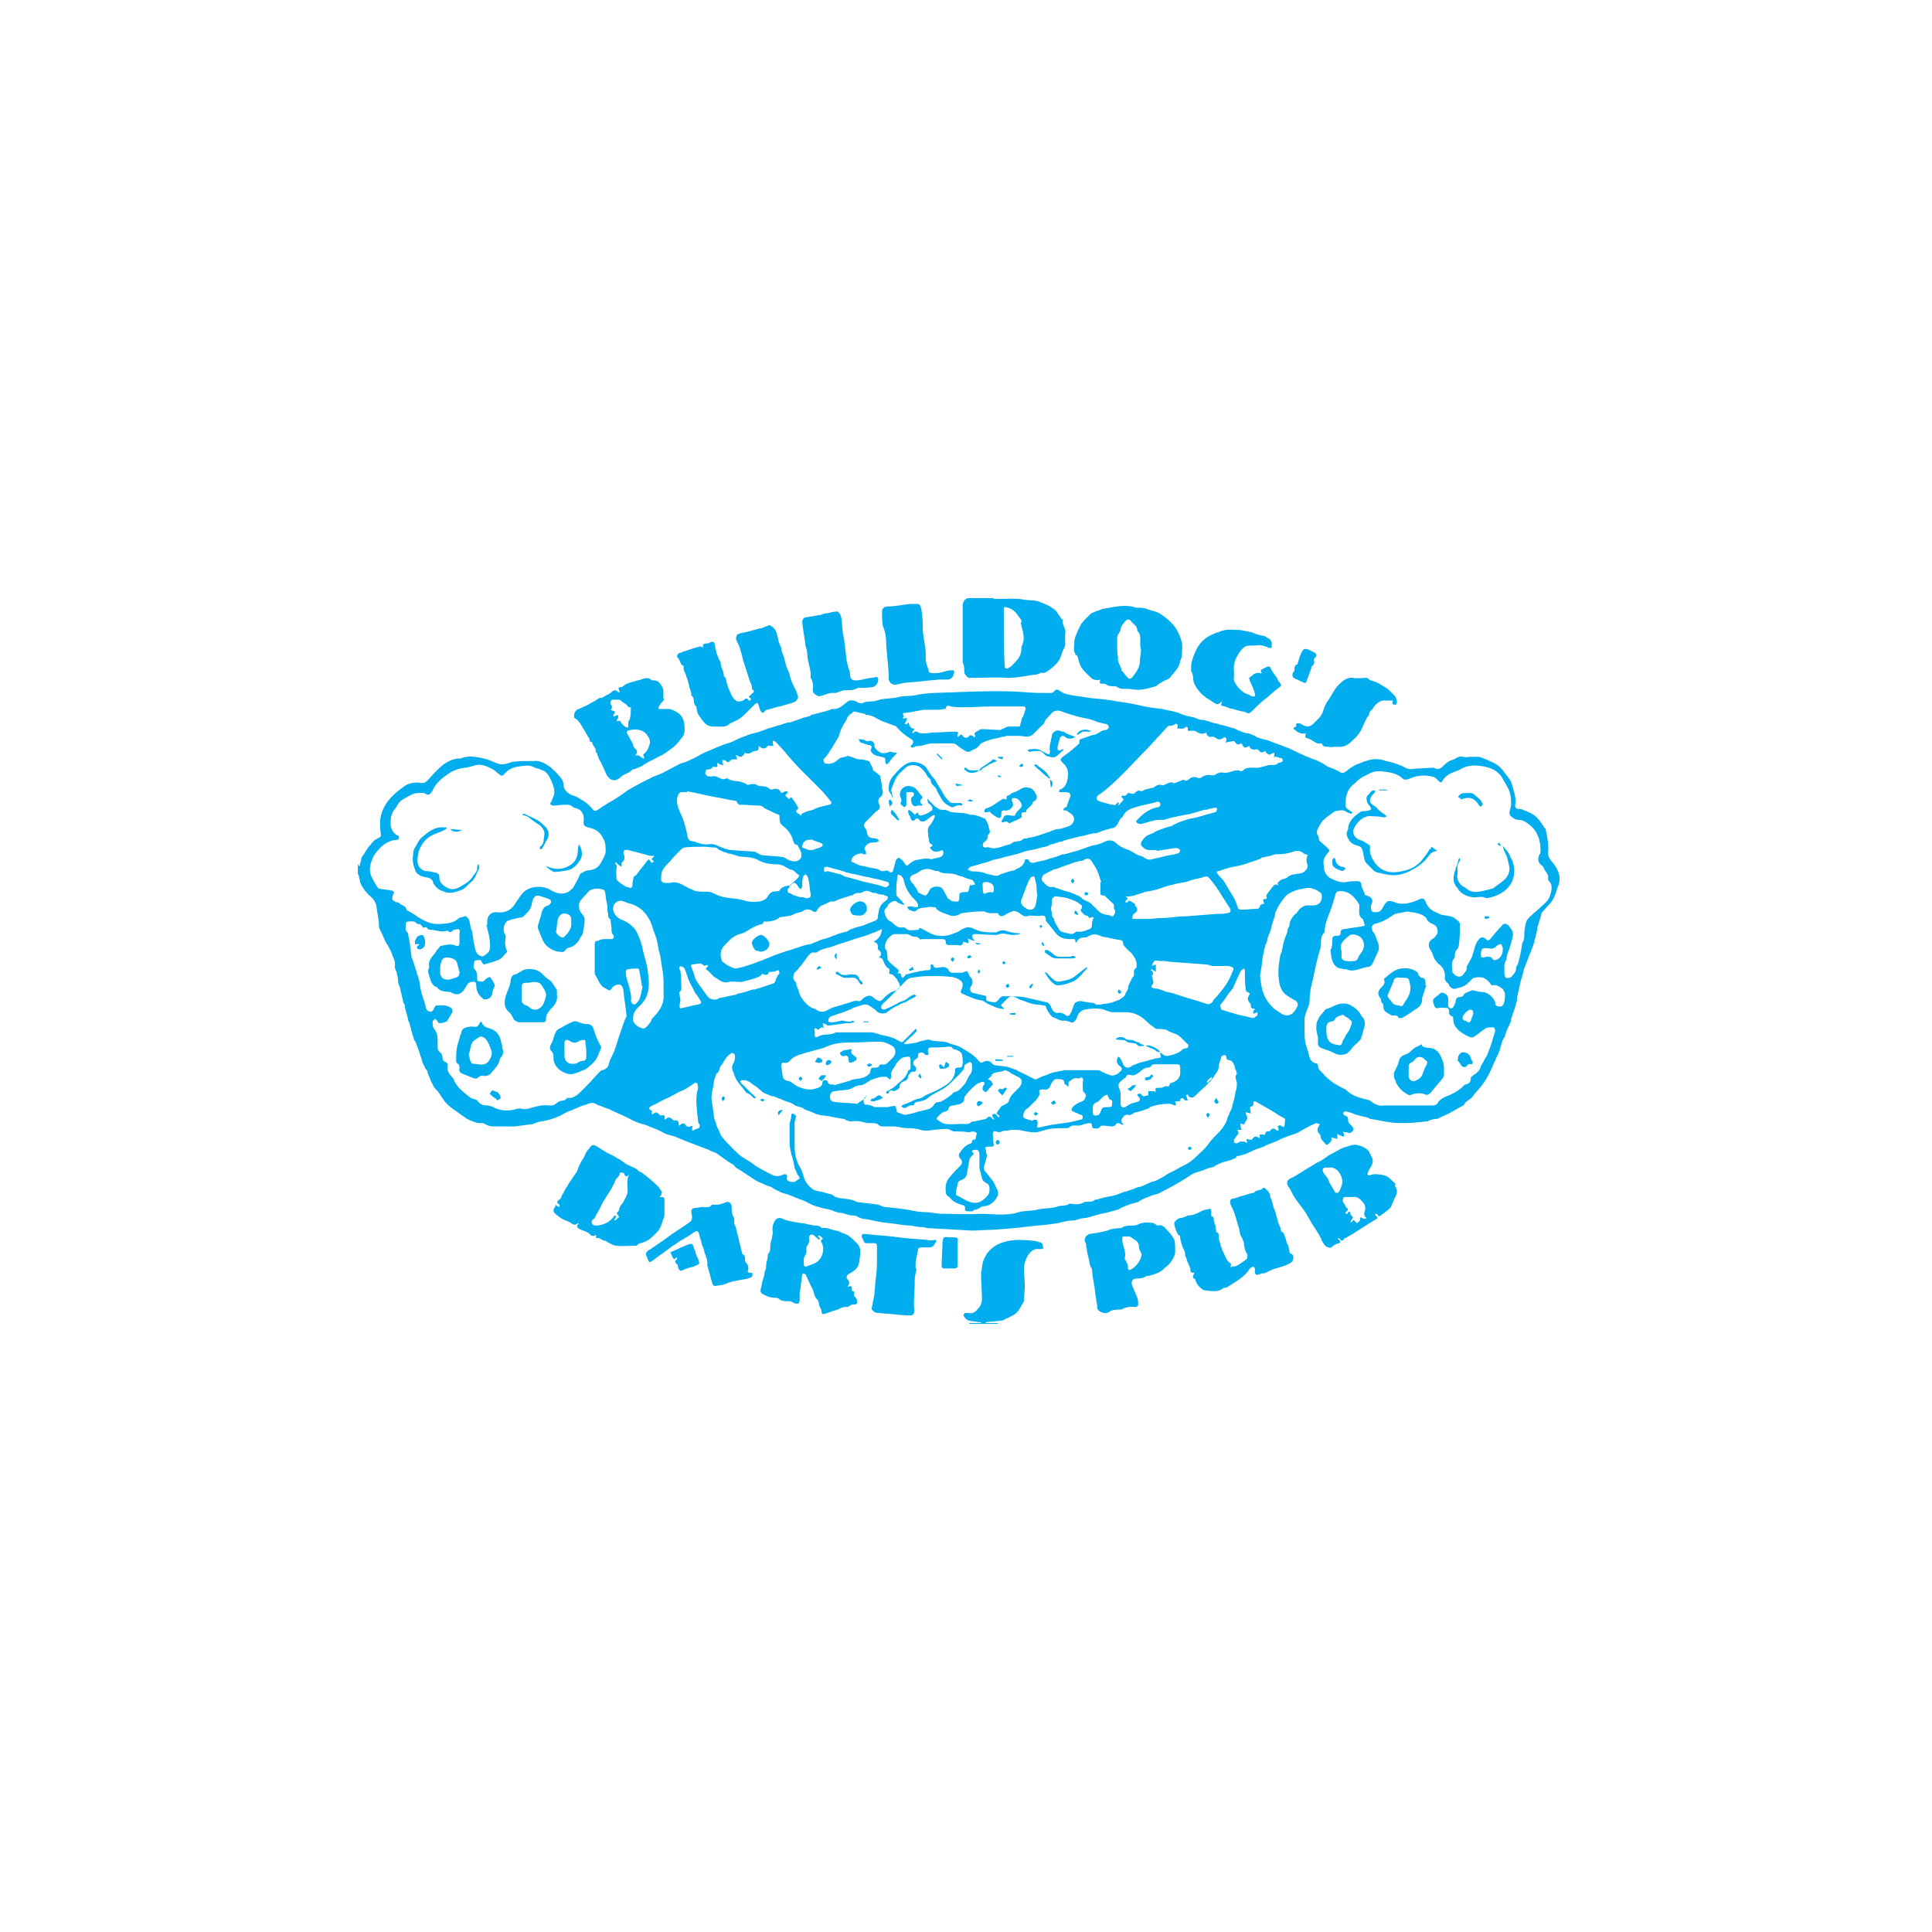 <svg version="1.1" id="Vrstva_1" xmlns="http://www.w3.org/2000/svg" x="0" y="0" viewBox="0 0 230 230" xml:space="preserve"><style>.st0{fill:#00adee}</style><path class="st0" d="M184.6 102.4c-.2-.3-.3-.5-.3-.8.1-1-.1-2-.3-2.9 0 0 0-.1-.1-.1l-.6-.9c-.3-.3-.5-.6-.9-.8-.3-.2-.6-.3-.9-.4-.2-.1-.4-.2-.6-.2-.4 0-.6-.1-.5-.6.1-.8-.2-1.5-.4-2.3-.1-.5-.5-.9-.8-1.3-.4-.6-.8-1-1.4-1.3-.3-.1-.6-.3-.9-.4-.2-.1-.3-.1-.5-.2-.1 0-.2-.1-.3-.1H175c-.3 0-.5.1-.8 0-.6-.2-.9.3-1.4.4-.4.1-.8.5-1.1.8-.3.3-.7.3-1 .1 0 0-.1-.1-.1 0-.7 0-1.4.1-2.1.1-.4.1-.8.1-1.2-.1-.3-.2-.6-.3-.9-.4-.5-.2-.9-.3-1.4-.4-.8-.3-1.6-.3-2.4 0-.4.1-.7.3-1.1.4-.4.2-.9.5-1.2.8-.3.2-.5.3-.8.1-.4-.2-.7-.4-1.1-.5-.3-.1-.6-.3-.9-.5-.4-.2-.7-.4-1.1-.5-.3-.1-.7-.3-1-.4-.7-.3-1.3-.6-1.9-.9-.5-.2-1.1-.4-1.6-.6-.4-.1-.7-.3-1.1-.4-.4-.1-.9-.2-1.3-.4l-.1-.1c-.2-.1-.3-.1-.5-.2s-.3-.1-.5-.1c-.2-.1-.4-.1-.6-.2-.2-.1-.3-.1-.5-.2-.1-.1-.3-.1-.4-.2-.5-.1-1-.3-1.5-.4h-.1c-.2-.1-.5-.2-.7-.2-.5-.1-1-.4-1.5-.4-.3 0-.7-.2-1-.3-.5-.1-1-.2-1.5-.4-.1 0-.1-.1-.2-.1-.2-.1-.4-.1-.7-.2-.3-.1-.6-.1-.9-.2-.2 0-.3-.1-.5-.1-.8-.1-1.7-.2-2.5-.4-.9-.2-1.9-.4-2.8-.5-1-.2-2.1-.3-3.2-.4-.7-.1-1.3-.2-2-.3-.6-.1-1.2-.2-1.7-.6-.2-.1-.4-.2-.6.1-.1.1-.2.2-.4.2-1 0-2.1 0-3.1-.1-2.7-.2-5.4-.1-8.1 0-1.7.1-3.4 0-5.1.4-.6.1-1.3 0-1.9.2-.8.2-1.7.1-2.5.4-.6.2-1.2 0-1.7.3-.1.1-.5 0-.6-.1-.5-.3-1-.3-1.3 0-.5.4-1 .9-1.7.8-.1 0-.2.1-.3.1-.2.1-.4.1-.6.2-.5.1-1.1.3-1.6.4 0 0-.1 0-.1.1-.2.1-.4.1-.6.2-.1 0-.3 0-.4.1-.5.2-.9.3-1.4.5h-.3c-.2.1-.4.1-.6.2-.1 0-.2.1-.3.1-.5.1-.9.3-1.4.4-.5.2-1 .4-1.4.5-.4.1-.9.2-1.3.4-.3.1-.6.2-1 .4s-.8.4-1.2.5c-.4.1-.8.3-1.1.4-.5.2-.9.4-1.4.6-.3.1-.6.3-1 .5-.3.2-.6.3-1 .5s-.7.3-1.1.4c-.6.3-1.1.6-1.7.9-.5.3-1.1.5-1.6.7-.8.4-1.6.8-2.3 1.2-.2.1-.5.3-.7.4-.4.3-.8.6-1.3.9-.4.3-.9.5-1.3.8-.4.2-.7.5-1.1.7h-.3c-.4-.5-.9-1-1.5-1.3-.3-.2-.6-.4-1-.5-.6-.2-1.1-.7-1.1-1.2s-.3-.9-.6-1.2c-.3-.4-.7-.7-1-1-.6-.4-1.2-.8-2-.7h-.4c-.7 0-1.4 0-2.1.1-.1 0-.2.1-.3.1-.6.2-1.1.3-1.7 0-.5-.2-.9-.4-1.4-.5-.9-.2-1.8-.4-2.8 0h-.1c-.7 0-1.3.3-1.9.7-.6.5-1.2 1.1-1.7 1.7-.3.3-.5.6-1 .5-.7-.1-1.5 0-2.1.5-1.1.8-2 1.6-2.5 2.9-.3.8-.3 1.6-.2 2.4.1.6.1.6-.5.9-.4.2-.6.6-.9.9-.3.4-.5.8-.8 1.2-.1.1-.1.3-.1.4-.1.2-.1.4-.2.7h-.1c0-.1-.1-.2-.1-.4v1.3c.2.4.2.8.3 1.1.3.7.8 1.3 1.4 1.8.2.2.4.5.5.9.1.7.2 1.3.3 2 0 .3 0 .6.1.8.2.4.4.8.6 1.3.1.3.3.5.4.7.2.4.4.7.5 1.1.2.4.4.9.3 1.4v.1c.1.2.1.3.2.5.1.4.2.8.2 1.2 0 .2.1.4.2.6.1.6.3 1.2.4 1.8 0 .1.1.1.1.2.1.1.1.2.1.4.1.5.3 1 .4 1.6 0 .1.1.1.1.2.1.2.1.4.2.7.1.5.3 1 .4 1.4 0 0 0 .1.1.1.2.4.3.8.5 1.3.1.4.3.8.4 1.3l.3.6c0 .1.1.2.2.3.1.1.1.2.1.3.1.3.3.7.4 1l.3.6c.1.2.3.4.5.6.3.4.6.9.9 1.3.3.3.6.6.9.8.6.4 1.1.8 1.7 1.2.4.2.9.4 1.3.5h.4c.1 0 .3 0 .4.1.5.3.9.3 1.4.3h2.2c.7-.1 1.5-.2 2.2-.3.1 0 .1-.1.2-.1.3-.1.5-.2.8-.2.5-.1 1-.2 1.5-.4.3-.1.6-.2.9-.4.4-.2.7-.4 1.1-.5.2-.1.4-.2.7-.3.4-.2.7-.3 1.1-.4.2-.1.5-.2.7-.2.3 0 .5.2.8.3.4.1.7.3 1.1.4.4.2.9.4 1.3.6.3.1.6.3.9.4.4.2.7.4 1 .5.4.2.8.3 1.2.4l1.5.6c.1 0 .1.1.2.1.4.2.7.4 1.1.5.4.1.8.2 1.2.4l1.5.6c.1 0 .2.1.3.1.4.2.8.3 1.3.5.2.1.3.1.5.2.1.1.3.1.4.2.2.1.4.1.5.2.6.4 1.2.9 1.9 1.3.2.1.3.3.4.4.5.3 1 .6 1.4.9.4.2.7.5 1.1.7.2.1.4.2.7.3.3.2.7.3 1 .4.3.2.6.4.9.5.3.2.7.3 1.1.4l1.5.6c.3.1.6.2.9.4.4.2.8.4 1.3.5.5.2 1 .2 1.6.4.1 0 .1.1.2.1.3.1.6.2.9.2.1 0 .3.1.4.1.3.1.6.2.9.2.2 0 .3 0 .5.1.6.4 1.3.3 1.9.5.9.2 1.8.3 2.7.4.6.1 1.2.2 1.8.2.5.1 1.1.2 1.6.2.1 0 .3.1.4.1 1.8.1 3.6.2 5.3.3.8 0 1.7-.1 2.5-.1 1.4-.1 2.9-.2 4.3-.4 1.2-.1 2.3-.2 3.5-.4.1 0 .2-.1.4-.1.4-.1.8-.2 1.2-.2.2 0 .4 0 .6-.1.4-.1.7-.2 1-.2.2 0 .3-.1.5-.1.6-.2 1.3-.4 1.9-.5.5-.1 1-.3 1.5-.4.4-.2.7-.4 1.1-.5.4-.2.9-.3 1.3-.4 0 0 .1 0 .1-.1.4-.2.7-.4 1.1-.5.4-.2.8-.3 1.2-.4.6-.3 1.1-.6 1.7-.9.7-.4 1.4-.8 2-1.2.5-.4 1.1-.5 1.7-.7.4-.2.8-.3 1.2-.4 0 0 .1 0 .1-.1.4-.2.8-.4 1.2-.5.4-.1.8-.2 1.2-.4.1 0 .1-.1.2-.2s.2-.1.3-.1c.4-.1.8-.2 1.2-.4.4-.2.8-.4 1.2-.5.3-.1.6-.2.9-.4.4-.1.7-.3 1.1-.4.4-.2.7-.4 1.1-.5.4-.2.8-.3 1.1-.4.3-.1.5-.2.8-.4.4-.2.7-.4 1.1-.6.2-.1.5-.2.7-.3.1 0 .2.1.4.1 0 .1-.1.2-.1.3-.2.2-.2.6 0 .8.1.1.2.2.2.3 0 .5.4.7.6 1 0 .1.3.1.3 0 .2-.1.3-.3.4-.4v-.4c.1 0 .3.1.4.1.1 0 .2.1.3.1v-.6c.1.1.3.1.4.2.1 0 .2.1.4.1v-.2c0-.1-.1-.3-.1-.4.1.1.3.1.4.1.1 0 .3.1.4.1.2-.1.5-.3.4-.6-.1-.2-.3-.4-.5-.6-.1-.1-.1-.2-.1-.2 0-.3 0-.6-.4-.7-.1 0-.2-.2-.2-.3 0-.1.2-.2.3-.2.4.1.8.2 1.2.4.1 0 .3.1.4.1.3.1.5.1.8.2.2 0 .3.1.5.2.8.1 1.5.3 2.3.4.6.1 1.2.1 1.8.1.9 0 1.7-.1 2.6-.2.1 0 .2 0 .3-.1.3-.1.6-.2.9-.2.1 0 .2 0 .3-.1.4-.2.7-.3 1.1-.5.6-.3 1.2-.7 1.8-1 .1-.1.2-.2.2-.3.3-.3.8-.5 1-.9.5-.6 1.1-1.2 1.5-1.9.3-.5.6-1.1.8-1.6.1-.3.3-.6.4-.9.2-.4.4-.8.5-1.2.1-.4.2-.8.4-1.2l.1-.1c.1-.2.1-.4.2-.6 0-.1.1-.2.1-.3.2-.4.4-.8.5-1.1v-.2c.1-.2.1-.4.2-.6 0-.1.1-.2.1-.3.1-.2.1-.4.2-.6 0-.1.1-.2.1-.4.1-.2.1-.4.1-.7.1-.3.1-.5.2-.8.1-.5.2-1.1.4-1.6v-.1c.1-.2.1-.4.2-.7 0-.1 0-.2.1-.3.2-.5.4-1.1.6-1.6 0-.1.1-.1.1-.2.2-.5.4-1 .5-1.5l.3-1.2c0-.2 0-.4.1-.5.1-.5.3-.9.4-1.4v-.1c.3-.3.6-.7.9-1 .5-.5.8-1.2 1-2 .6-1.2.1-2.3-.8-3.3zm-30.7-1c.5-.2 1-.1 1.3.2.1.1.3.1.5.2-.2.3-.2.6-.1 1 .3.6-.4 1.2-1 1.2-.2 0-.4.1-.6.1-.2 0-.4.1-.5.2h-.1c-.2.3-.5.3-.8.4-.2.1-.3.2-.5.4 0 .1 0 .2.1.3-.4-.2-.5-.1-.8.3-.2.3-.4.5-.6.8-.1.1 0 .3 0 .5-.1 0-.3 0-.4.1-.1.1.1.3.1.5h-.2c-.1.1-.2.1-.3.2 0 .3-.2.4-.4.4-.6 0-1.2.1-1.8.1-.3 0-.4-.1-.5-.4-.1-.3-.2-.7-.4-1-.4-.7-.8-1.3-1.2-2-.2-.3-.5-.5-.7-.8-.2-.2-.2-.4.1-.4.6-.2 1.1-.4 1.7-.5.5-.1 1.1-.2 1.6-.4.1 0 .2-.1.3-.1l.9-.3c.2-.1.3-.1.5-.2l.1-.1c.5-.1 1.1-.2 1.6-.4h.1c.9 0 1.5-.1 2-.3zm-10.3 18.1c-.2-.1-.4-.1-.6-.2-.1 0-.2-.1-.3-.1-.7-.2-1.3-.4-2-.6-.6-.2-1.1-.4-1.7-.5-.1 0-.2 0-.3-.1l-.9-.3c-.2 0-.4 0-.5-.1-.1 0-.2 0-.2-.1v-.2c.4-.3.1-.6.1-.9 0-.1-.1-.2-.1-.2.2-.2.3-.5-.1-.7 0 0 0-.1.1-.1s.1 0 .2.1.2.1.3.2v-.9c-.1.1-.3.1-.5.2.3-.7.3-.7.9-.6.4 0 .9 0 1.3.1 1.4.1 2.7.2 4.1.3.3 0 .6.1.9.2h1.8c.3 0 .5.1.7.2 0 0 .1.2 0 .3-.3.8-.7 1.6-1.2 2.2-.3.4-.7.9-1.1 1.3 0 0-.1.1-.1.2-.2.3-.5.4-.8.3zm.7 8.9c-.2.2-.4.3-.5.5 0 0-.1 0-.1-.1s0-.1.1-.2l.3-.3s.1-.1.2 0c-.1-.1-.1 0 0 .1zm-6.7 1.6c-.2-.1-.3-.1-.4-.1h-.5v.5c-.3 0-.6.3-.8-.1-.1-.1-.2-.1-.3-.1-.1 0-.2.1-.2.1 0 .1 0 .2.1.2.3.3.3.6-.2.7-.2.1-.5.1-.7.2-.2.1-.3.2-.5.3-.1.1-.3.2-.5.1-.1 0-.2-.2-.2-.4v-1.2c0-.2-.1-.5-.2-.7 0-.1-.1-.4 0-.5.1-.2.4-.4.6-.6l.2-.1c.1-.4.4-.4.7-.3.4.1.7-.2 1-.4.3-.3.6-.5 1-.5.1 0 .2-.1.3-.1.1-.3.3-.3.6-.3h2.5c.3 0 .4.1.4.4v.4c.1.8-.4 1.2-1 1.4-.1 0-.2.1-.2.1-.1.3-.2.4-.5.3-.1 0-.2.1-.3.1-.1.1-.3.1-.4.1-.6 0-.6 0-.5.5zm1.4-4.3c-.4.1-.6-.3-.9-.4 0 .2.1.4.1.6-.2 0-.4.1-.6.1-.4.1-.8.2-1.1.3-.4.1-.9.2-1.3.4-.2.1-.4.1-.6.3-.4.2-.7.1-.9-.3-.1-.3-.2-.5-.4-.8l-.1-.1c-.1 0-.1.1-.2.2-.1.4 0 .7.3.9.4.3.3.5-.1.8-.1.1-.2.2-.3.2-.2.1-.5.2-.7.1-.4-.1-.8-.3-1.2-.5-.1-.1-.3-.1-.5-.1h-3.7c-.2 0-.4.1-.6.1-.3.1-.6.1-.9.2-.4.1-.7.3-1.1.4-.3.1-.6.3-.9.4-.2 0-.4-.2-.7-.3-.3-.2-.6-.3-1-.5-.1-.1-.3-.1-.4-.2-.1 0-.1-.1-.1-.1-.4-.1-.8-.3-1.2-.4-.5-.1-1-.1-1.5-.2-.1 0-.2-.1-.3-.2-.2-.3-.6-.4-1-.2-.3.2-.4.1-.6-.1-.5-.7-1.3-1.1-2.1-1.6-.3-.2-.8-.3-1.1-.4h-.1c-.8-.5-1.7-.2-2.5-.5-.2-.1-.5 0-.8.1-.2 0-.5.1-.7.2-.4.1-.8.1-1.2.2h-.3s0-.1-.1-.1c.4-.3.7-.7 1.1-1l.4-.4v-.3c-.1 0-.2 0-.2.1l-1.4 1.4c-.1.1-.2.1-.3 0-.3-.1-.5-.3-.8-.4-.5-.2-1-.3-1.5-.4-.4-.1-.8-.3-1.2-.3h-4.2c-.6.4-1.4.1-2.1.5-.3.2-.5 0-.4-.4v-.1c-.1-.4-.1-.7.4-.3 0 0 .2-.2.4-.3 0 0 .2 0 .3.1v-.1l-.1-.1c0-.1 0-.3-.1-.4.1 0 .2.1.3.1.1 0 .3.2.4.2.7-.1 1.5-.2 2.2-.3h.4c.2 0 .3-.1.5-.1v-.1c-.1 0-.2-.1-.2-.1-.4.3-.9 0-1.3 0-.4.1-.8.2-1.2.2-.1 0-.3 0-.4-.1 0-.1 0-.3.1-.4 0-.1.1-.1.2-.2.4-.1.8-.3 1.2-.4.1 0 .2-.1.3-.1.2-.1.3-.1.5-.2s.3-.1.5-.2l.1-.1c.4-.1.9-.3 1.3-.4.5-.1.8.2 1.1.4.2.1.4.3.6.5.4.2.8.2 1.1 0 .4-.3.8-.6 1.3-.8.3-.2.6-.3.9-.4.2-.1.5-.3.7-.4.1-.1.3-.1.4-.2l.2-.2c-.1 0-.2-.1-.3-.1-.3.1-.6.3-.8.5-.3.2-.6.3-.9.4-.5.3-1.1.6-1.6.8-.2.1-.4.1-.5 0-.2-.1-.1-.4.1-.6 1-.9 1.9-1.9 2.8-2.8.4-.4.9-.3 1.3-.4.6-.1 1.3-.1 2-.1s1.3 0 2 .1c.4 0 .8.2 1.1.4.3.2.4.5.2 1-.2.4-.2.5.3.7.7.3 1.3.6 2.1.7.3.1.6.4.9.5.5.2 1 .5 1.6.5h.1v-.1c-.4-.3-.4-.3-.1-.6l.6-.6c.5-.4 1 0 1.4.2.7.2 1.4.6 2.2.6.2 0 .5.1.7.1.1 0 .2.1.2.1.1.3.2.6.4.8.1.2.3.4.4.5.5.1.9.5 1.4.4.3 0 .5.1.8.2.2.1.3 0 .5-.2.3-.3.2-.8.7-1.1.1-.1.3-.2.4-.2.6-.1 1.2-.2 1.8-.1.4 0 .7.2 1.1.3.2.1.4.1.7.1h1.3c1 0 1.8.4 2.5 1.1.3.3.6.5 1 .8.1.1.3.1.4.1.4 0 .9 0 1.3.3.2.1.5.2.8.3.6.3.9.8 1.4 1.2.1.1.1.3 0 .4 0 .1-.2.1-.3.1-.1 0-.2.1-.3.1l-.1.1c-.4.4-1.1.6-1.7.7zm-6.6 5.4c0 .7 0 .7-.6.7s-.6.1-.8.6c-.1.3-.3.4-.6.4s-.3-.2-.3-.4v-.6c0-.3.2-.5.5-.6.3-.1.5-.5.8-.7.1-.1.3-.1.4-.2.1.1.1.3.2.4 0 .1.1.1.1.2.2 0 .3.1.3.2zm-4.8 1.1c0 .1.2.1.3.2.1 0 .2.1.3.1.1.1.2.1.4.2.2 0 .3.1.3.3 0 .2-.1.3-.3.3l-1.2.3c-.7.1-1.5.2-2.2.3-.5.1-.9.2-1.4.3-.3.1-.4 0-.3-.3 0-.1.1-.2 0-.3 0-.1 0-.2-.1-.3h-.3c-.1 0-.2.2-.3.1-.3-.1-.7-.2-.9-.3-.2-.2 0-.8.2-1 .2-.1.4-.3.6-.5l.6-.6c.2-.3.6-.6.4-1.1 0 0 .1-.2.2-.2h.4c.4.1.7-.2.8-.6.1-.2.3-.5.5-.6.2-.1.5 0 .8 0 .1 0 .1.1.2.1.1.1.1.3.1.4.1.1.3.2.5.4v-.6c.4-.2.6-.6 1.2-.4.2 0 .3-.3.5 0 .1.1 0 .3 0 .5v.7c0 .1 0 .3.1.4.3.2.3.5.2.7-.1.3-.3.4-.6.5-.3.1-.6.3-.8.5-.2.2-.3.4-.2.5zm-8.8.5c.1 0 .1.1.2.2l-.1.1c-.1 0-.2-.1-.2-.2-.1-.1-.2-.2-.3-.2-.1 0-.2.1-.3.1 0 .1.1.2.1.3 0 .1.1.2.2.2l-.1.1c-.1-.1-.2-.1-.2-.2-.2-.2-.5-.2-.6 0l-.1.1c-.5.1-.9.2-1.4.3-.1 0-.3 0-.4.1-.3.3-.6.2-1 .2-.7 0-1.4.1-2 0-.4 0-.7-.3-1-.5-.1 0-.1-.3 0-.3.3-.3.5-.6 1-.7.1 0 .3-.1.3-.3.1-.3.3-.4.6-.4.2 0 .3-.1.5-.1.5-.1.8-.3.8-.8 0-.2.2-.3.3-.5.3-.3.6-.7 1-1 .2-.2.5-.3.8-.4.1 0 .3 0 .3.1s0 .2-.1.3c-.2.3-.2.6.2.8h.1c.3-.3.5-.6.8-.9 0 0-.1-.3-.2-.4-.1-.1-.2-.1-.4-.2l.3-.3s.1 0 .1-.1c.2-.5.6-.4 1-.5.2 0 .4-.1.7-.2.2.1.5.2.7.4.3.1.5.3.8.4.4.2.5.5.4.8-.1.3-.3.5-.5.7-.4.4-.9.8-1 1.4 0 .1-.2.2-.3.3l-.6.3c-.1.1-.1.2-.2.3-.4.5-.4.6-.2.7zm-3 4.5c-.2-.2 0-.3.2-.3.4-.1.6.1.6.6v1.5c0 .3.2.6.2.9.1.3.1.6.4.8.1 0 .1.1.1.1.4.1.5.4.5.7 0 .3 0 .6-.3.9-.7.8-1.3 1-2.3.6-.4-.2-.9-.5-1.3-.7-.1 0-.1-.1-.1-.2 0-.4.1-.7.2-1.1 0-.2.1-.4.4-.5.3-.1.6-.3.7-.7.1-.6.2-1.1.3-1.7 0-.2.2-.4.3-.5.2-.2.3-.3.1-.4zm-13.6-5.9c-.1.1-.2.1-.2.1-.8-.1-1.7-.1-2.5-.2-.3 0-.7-.1-.7-.6 0-.4.2-.7.6-.7.5-.1 1.1-.1 1.6-.2.2 0 .5-.2.7-.3.2-.1.5-.2.7-.2.4 0 .7-.3 1.1-.5l.1-.1c.6-.2 1.2-.5 1.9-.4.1 0 .2.1.3.2.1.1.2.1.2.1 0-.1.1-.2.1-.3-.1-.5.1-.8.4-1.2.1-.1.1-.3.3-.5.2-.2.4-.5.7-.6.9-.2.9-.2.9.7v.4c0 .2 0 .3-.2.4-.1 0-.1.1-.1.1-.2.7-.7 1.1-1.2 1.5-.4.4-.8.7-1.3.9-.1 0-.1.1-.1.2l.1.1c.1 0 .2 0 .2-.1.1-.4.4-.3.6-.2.2 0 .7-.3.7-.5 0-.5.3-.6.6-.7.2-.1.4-.2.4-.5 0-.2.3-.5.4-.6.2 0 .4 0 .5-.1.1-.2.1-.4-.1-.6-.3-.2-.2-.6.1-.8.2-.1.3-.2.3-.5s.4-.4.7-.2c.1.1.1.2.2.2h.3s.1-.2 0-.3c-.1-.5 0-.6.5-.6.6 0 1.3 0 1.9-.1.2 0 .4 0 .5.2 0 .1.1.1.2.1.3.1.6.2.8.4.2.1.3 1.5.1 1.7-.1.1-.3.1-.5.1s-.3.1-.3.3c0 .9-.6 1.5-1.3 1.9-.6.4-1.3.7-2 1-.3.1-.5.3-.7.4-.2.1-.5.1-.7.2-.3.1-.6.3-.9.4-.2.1-.3.1-.5.2-.1 0-.2.1-.3.2.1.1.2.2.3.2h.2c.3-.2.6-.4.9-.3 0 0 .1 0 .1-.1.1-.4.5-.3.8-.4.4-.1.7-.2 1-.5.2-.2.5-.3.8-.5.4-.2.8-.4 1.2-.7.3-.2.5-.4.8-.7l.9-.9c.2-.3.5-.4.5-.9 0-.2.4-.3.7-.5 0 0 .2.2.2.3 0 .4.1.8-.2 1.2-.3.3-.4.9-.7 1.2-.3.3-.6.8-1.1.9-.2 0-.3.2-.4.3-.4.3-.8.6-1.2.8-.1.1-.3.1-.4.1-.2 0-.4.1-.5.3-.3.5-.8.6-1.3.7-.1 0-.3.1-.4.1h-.1c-.5.2-1 .3-1.5.4-.3.1-.7-.2-1.1-.3-.1 0 0-.2-.1-.4 0-.1-.1-.3-.1-.3-.1-.1-.3 0-.4 0-.2 0-.4.1-.6.1h-1.5c-.3-.2-.7-.3-1.1-.3-.2 0-.3-.7 0-.9 0 0 .1 0 .1-.1 0 0 0-.1.1-.1-.3.6-.7.6-1 .9zM94 105.4c.1 0 .2 0 .2-.1.4-.4.6-.1.8.2 0 .1.1.1.1.2.1.1.2.1.3.1 0-.1.1-.2.1-.3 0-.4 0-.7.1-1.1 0-.1.2-.2.2-.3.1 0 .3.1.3.2.1.2.2.5.2.7.1.5.1.9.2 1.4.1.4-.2.6-.6.5-.2-.1-.5-.1-.7-.1-.2-.1-.4-.1-.6-.2-.1 0-.2-.1-.4-.2-.4-.1-.5-.2-.4-.6.2-.1.2-.3.2-.4zm1.6-5c.2-.3.5-.5.9-.4v-.1c.4.2.9.3 1.3.5.1 0 .2.2.1.3 0 .1-.2.1-.3.2-.2.1-.4.1-.6.2-.4.2-.8.1-1.2-.1-.1 0-.2-.1-.3-.1 0-.1 0-.3.1-.5zm-1.2 8.5c.4-.3.9-.2 1.3-.5.3-.2.7-.2 1.1.1.2.1.4.1.5-.2.2-.3.4-.5.8-.6l.6-.3c.1 0 .2-.1.3-.1.3.1.5-.1.8-.2.5-.2 1-.3 1.5-.5.1 0 .2 0 .3-.1.2-.2.5-.2.8-.2.1 0 .2 0 .3-.1.3-.2.6-.2 1 0 .2.1.3.1.5.1.3.1.5.2.8.2.1 0 .2 0 .3.1.1 0 .4.1.4.2 0 .2-.1.3-.2.4-.1.1-.3.2-.4.3-.5.5-.5 1.1-.6 1.7 0 .2-.1.3-.3.4l-1.5.6c-.4.1-.9.2-1.3.4-.1 0-.3.1-.4.2-.1 0-.1.1-.2.1-.4.1-.9.2-1.3.4-.4.1-.7.3-1.1.4-.2.1-.5.1-.7.2-.4.2-.8.3-1.2.5h-.1c-.5.1-.9.2-1.4.4-.4.1-.8.3-1.3.4-.6.2-1.2.4-1.7.6-.4.2-.8.3-1.2.5-.1 0-.2.1-.3.1-.5.2-1 .4-1.4.5-.5.2-1 .3-1.5.4-.2 0-.4-.1-.6-.2-.3-.1-.6-.3-.8-.5-.1 0-.1-.1-.2-.1-.3-.6-.3-1.4.2-1.9.4-.4.7-.8 1.2-1.1.3-.2.6-.3 1-.4.3-.1.6-.3.9-.5.4-.2.7-.4 1.1-.5.3-.1.5-.1.5-.4.7.1 1.7-.2 1.9-.5.5-.1 1.2-.1 1.6-.3zm3.7-5.4c0-.3.1-.3.4-.3.4.1.7.2 1.1.3.1 0 .3.1.4.1.2.1.4.1.6.2.2.1.5.1.7.2h.1c.6.1 1.2.3 1.8.4.2 0 .4.1.5.1.3.1.6.1.9.2.4.1.7.2 1.1.3.1 0 .2.3.1.4-.1.1-.3.3-.5.2-.8-.3-1.5-.4-2.3-.6-.5-.1-1-.3-1.5-.4-.2-.1-.5-.1-.7-.2-.2 0-.3-.1-.5-.2-.1 0-.1-.1-.2-.1-.5-.1-1.1-.3-1.6-.4-.4.2-.4.1-.4-.2zm9.5 4.1c-.2-.3-.5-.6-.8-.9-.1-.1-.1-.2-.1-.4 0-.5 0-1.1.1-1.6v-.2c0-.1.1-.3.1-.4.2.1.4.1.5.3.2.2.2.5.3.8.2.7.6 1.3 1.1 1.8.2.2.3.3.4.5.1.1.1.3.1.4 0 .1-.2.1-.3.1-.2 0-.4-.1-.7-.1-.1 0-.2 0-.3.1.1.1.1.2.2.3.2.1.4.1.5.2.1 0 .3 0 .4-.1.3-.4.9-.3 1.3-.4.3-.1.6 0 .8 0 .1 0 .2 0 .2.1.4.5 1 .6 1.5.8.4.2.9.2 1.4-.1.1-.1.2-.1.3-.1.7-.1 1.4-.2 2.2-.2h.4c.5.3 1 .2 1.6.2 0 .1.1.1.1.2.2.2.3.2.6.1.3-.2.7-.4 1-.5.3-.1.5 0 .7.1.4.2.7.7 1.3.4h.3c.4 0 .7.1 1.1 0 .5 0 .5 0 .6.4v.2l1.2 1.5c.5.6 1.1.7 1.8.7.3 0 .6-.1.5.3l.1.1s.1 0 .1-.1c.2-.4.5-.5.9-.5.1 0 .3 0 .4-.1.6-.4 1.1-.3 1.7 0 .7.1 1.4.3 2.1.4.2 0 .4.1.4.4 0 .2.2.4.3.5.2.3.6.5.8.8.3.4.6.9.5 1.5v.1c-.4.2-.3.6-.3.9 0 .1-.1.2-.2.3-.1.1-.1.3-.2.4-.1.1-.1.3-.2.4 0 .1-.1.2-.1.2.1.4-.3.7-.4 1.1-.1.2-.4.3-.6.5-.3.1-.5.2-.8.3-.3.1-.7.2-1 .2-.2 0-.4.1-.6.1h-.4c-.3-.3-.7-.2-1.1-.3-.2 0-.4-.1-.6-.1-.3-.1-.8.1-.9.3-.1.3-.2.5-.3.8 0 .1 0 .1-.1.2-.1.4-.4.6-.7.3-.3-.2-.6-.3-.9-.2-.4 0-.7-.4-.8-.8-.1-.2-.3-.5-.6-.5-.9-.2-1.7-.4-2.6-.6-.8-.1-1.7-.1-2.5-.1-.2 0-.5.3-.6.5-.2.2-.4.3-.6.2-.2 0-.4-.1-.5-.1-.2 0-.3-.1-.3-.4.1-.2-.1-.3-.3-.3-.4-.1-.9-.2-1.3-.3-.3-.1-.4-.5-.2-.8.3-.3.2-.9-.1-1.1-.1-.1-.1-.2-.2-.4-.1-.1-.1-.3-.2-.3s-.2.1-.3.1c-.1 0-.2.1-.2.1h-1.3c-.1 0-.2-.1-.3-.2-.3-.6-.8-.5-1.3-.4-.3 0-.5.1-.6-.3 0-.1-.2-.1-.2-.1-.1 0-.1.1-.1.2 0 .5 0 .5-.5.5-.2 0-.5.1-.7.1-.2 0-.3.1-.5.1l-1.2.3c-.1 0-.1.1-.2.2l-.2.2c-.1 0-.2-.1-.2-.2 0-.3-.2-.4-.5-.3.3-.3.2-.4 0-.6-.4-.3-.8-.6-1.1-1-.1-.2 0-.5-.1-.8 0-.2 0-.3-.1-.4-.2-.2-.2-.5-.1-.7.1-.5.4-.8.8-1.1.1 0 .1-.1.2-.1h1.6c.1 0 .2.1.3.1.1.1.2.1.4.2.3 0 .6 0 .8.3 0 .1.2 0 .3 0h2.4c.3 0 .4.1.4.4 0 .2.1.3.3.3h1c.6.1.6.1.8-.4.2.1.4.1.6.2v-.1c0-.2 0-.3-.1-.5.1.1.3.1.4.2.1 0 .3.1.4.1v-.1c-.1-.1-.2-.1-.2-.2s-.1-.3 0-.4c0-.1.2-.1.3-.1.8 0 1.6.1 2.4.1h.2c.6-.3 1.1-.1 1.7 0 .3 0 .7 0 1-.1v-.1c-.3 0-.6 0-.9-.1-.2 0-.3-.1-.5-.1-.4-.2-.8-.2-1.2 0-.1 0-.1.1-.2.1-1 0-1.9 0-2.8-.5-.2-.1-.5-.1-.7-.1-.4.1-.7.3-1 .5-.7.3-1.4.6-2.2.5-.8 0-1.3-.4-1.9-.7-.1 0-.1-.1-.2-.1-.2-.1-.3-.2-.4 0 0 .1-.1.1-.2.1-.5 0-1 .2-1.4-.2-.1-.1-.2-.1-.3-.1-.6.1-.9-.2-1.3-.6-.1-.1-.1-.1-.2-.1-.4-.2-.6-.6-.7-1.1-.1-.4.3-.5.4-.8 0-.2.3-.3.4-.4.2-.1.3-.2.6-.1.2.2.5.3.8.4h.3c-.1.1-.1 0-.2-.1zm27.7-9.7c.1.1.3.2.5.2.5-.1 1-.3 1.5-.4.3-.1.7-.1 1-.1h.3c.8-.3 1.6-.4 2.5-.6.8-.1 1.5-.4 2.3-.6.2 0 .4 0 .5-.1.2 0 .4-.1.6-.1.2-.1.3-.1.4.1 0 .1-.1.3-.2.4h-.1l-2.1.6c-.5.1-1.1.2-1.6.4-.4.1-.8.3-1.2.5 0 0-.1 0-.1.1-.4.1-.8.2-1.3.4-.3.1-.6.2-.9.4-.2.1-.4.2-.7.3-.4.2-.6.5-.8.8-.1.1-.1.4 0 .5.3.3.5.5 1 .5h.8v.1c.6-.1 1.3-.2 1.9-.3.2 0 .4-.1.6 0 .1 0 .3.2.3.2 0 .1-.1.4-.3.4-.6.2-1.2.2-1.8.4-.4.1-.9.2-1.3.3-.3.1-.6 0-.9-.2-.2-.2-.5-.2-.7-.3-.5-.2-.9-.6-1.4-.7-.5-.2-.9-.4-1.2-.7-.5-.5-1-.4-1.6-.1-.4.2-.9.3-1.4.4-.6.2-1.1.4-1.7.6-.5.1-1 .3-1.5.4h-.2c-.5.2-1 .4-1.5.5-.5.2-1 .3-1.5.4h-.1c-.4.2-.8.2-1-.3h-.3c-.1 0-.1.1-.1.2-.2.6-.6.8-1.1 1l-.1.1c-.5.1-.9.2-1.4.4-.1 0-.2 0-.3.1-.3.2-.6.2-.9.1-.3-.1-.6-.1-.8-.2-.3-.1-.5-.2-.8-.2-.3-.1-.7 0-1-.1-.1 0-.3-.1-.4-.2l.3-.3 2.1-.6c.1 0 .2-.1.3-.1.1 0 .1-.1.2-.1.5-.1 1-.2 1.6-.4.2 0 .3-.1.5-.1.2-.1.5-.1.7-.2h.1c.6-.2 1.1-.4 1.7-.5h.1c.5-.1 1.1-.3 1.6-.4.2 0 .4-.1.5-.2.1 0 .2-.1.4-.1l.9-.3c.1 0 .3 0 .4-.1.2-.1.4-.1.6-.2.2 0 .3-.1.5-.1.2-.1.5-.1.7-.2h.1c.6-.1 1.1-.3 1.7-.4h.3c.5-.2 1-.4 1.5-.5.1 0 .2-.1.3-.1.5 0 .7-.4.9-.8.1-.2.2-.4.4-.5.1-.2.3-.5.4-.6.4-.4.9-.5 1.5-.7.7-.2 1.4-.3 2.1-.5.2-.1.4-.1.5.1.1.2 0 .5-.3.5-1 .2-1.8.8-2.5 1.6 0-.1-.1.1 0 .2zm-.1 10c-.1-.1-.1-.3-.1-.3-.2-.1-.4-.3-.7-.4 0 0-.1.1-.1.2-.1 0-.2 0-.3.1v-.3c.4-.2.2-.3 0-.5.7.1 1.3-.2 2-.4.1 0 .2-.1.2-.1.6-.1 1.2-.2 1.8-.4.6-.2 1.1-.4 1.7-.5.6-.2 1.2-.2 1.8-.4.5-.2 1-.3 1.5-.4.6-.2.7-.3 1.1.2.5.6 1 1.3 1.4 2 .3.5.6.9.9 1.4.2.3.1.6-.3.6-.4.1-.9.1-1.3.1-1.3.1-2.5.2-3.8.3h-.5c-.9.1-1.7.2-2.6.2-.7.1-1.4.1-2 .1h-1.1c0-.3 0-.5.3-.7.3-.2.4-.5.1-.8zm-5.5 2.7c-.5.2-.9.4-1.5.3h-.1c-.3.4-.7.3-1 .2-.4-.1-.9-.1-1.1-.6-.1-.2-.2-.3-.3-.5-.1-.1-.1-.3-.2-.4v-.2c-.4-.3-.2-.8-.4-1.2 0-.1.1-.3.1-.5s.1-.3 0-.5c0-.2.3-.5.4-.5.3 0 .6.1.9.1.5.1.9.2 1.3.4.4.1.7.4 1 .6v.3c-.2.2-.2.3 0 .5s.3.4.6.4c.1 0 .2.2.3.3.1 0 .1-.1.2-.1h.3c0 .1-.1.2-.1.3 0 .1-.1.2-.1.3 0 .4 0 .7-.3.8zm.4-2.8c-.3-.4-.7-.5-1.1-.7-.2-.1-.3-.3-.5-.4-.5-.2-1-.5-1.6-.6-.4-.1-.8-.3-1.2-.4-.1 0-.3-.2-.4-.1-.5.1-.8-.3-1.1-.6-.3-.2-.2-.7.1-.9.4-.2.7-.4 1-.5l.1-.1c.4 0 .7-.2 1-.3.6-.2 1.1-.4 1.7-.6.1 0 .2 0 .4-.1.2 0 .3 0 .5-.1.4-.3.8-.2 1 .2.2.3.4.6.6 1 .2.4.3.9.5 1.4h-.1v1.4c0 .1.1.2.2.2.4-.1.5.3.7.4l.3.3c.2.2.5.3.4.7 0 .1 0 .2.1.3.2.3-.1.6-.2.8 0 0-.2 0-.3-.1-.1 0-.3-.1-.4-.1-.5 0-.9-.3-1.2-.6 0-.1-.3-.3-.5-.5zm-6.6-1.2c-.1.3-.1.7-.2 1.1-.1.6-.7.8-1.2.4-.2-.1-.4-.3-.5-.5-.1-.1-.1-.3 0-.5.2-.5.4-1.1.6-1.6 0-.1.1-.2.1-.2.1-.2.1-.4.2-.5.1-.1.1-.3.3-.4.2-.1.4-.1.4.2.1.4.2.7.2 1.1 0 .2 0 .5.1.9zm-5.2-.6c0 .2-.1.3-.3.2-.1 0-.3 0-.5.1-.1 0-.2.1-.4.1 0-.1-.1-.2-.1-.4v-.4c-.1-.5 0-.6.5-.6.6.1.9.4.8 1zm-2.5-1.2c.1.1.2.3.3.5-.2 0-.3.1-.5.1l-.1-.1c-.1.2-.1.5-.2.7 0 .1-.1.2-.2.2h-.4c-.5.1-.5.1-.5.6s-.1.6-.6.5c-.1 0-.3 0-.4-.1-.1-.1-.3-.2-.4-.3-.2-.4-.4-.8-.6-1.1-.3-.4-1.3-.3-1.5.1 0 .1-.1.1-.1.2-.1.2-.3.5-.4.5-.3 0-.5-.2-.8-.3-.2-.1-.2-.4-.3-.5-.2-.3-.4-.6-.6-.8-.3-.4-.2-.7.3-.9.3-.1.6-.3.9-.5.5-.2.9-.2 1.4 0 .2.1.4.1.5.1h.1c.7.5 1.6.1 2.3.5.2.1.5.1.7.2.3.2.7.2 1.1.4zm-11.8 7.3c.4.1.6.4.5.8 0 .1 0 .1.1.2.4.3.4.6 0 .9.4 0 .5.2.6.5.1.2.2.6.6.8.1 0 .1.2.1.3-.1.4-.1.3.3.4.2.1.4.4.6.6.1.1 0 .2.1.2.4.6.3 1-.5 1.2-.3.1-.5.2-.7.4-.3.2-.5.5-.8.7-.1.1-.3.1-.4 0-.2-.1-.4-.2-.6-.4-.2-.2-.5-.2-.7-.1-.3.1-.5.3-.7.5-.1.1-.2.1-.2.1-.6-.2-1.1.2-1.7.3-.5.2-1.1.3-1.6.5l-.6.3c-.3.2-.9.2-1.2-.1-.1 0-.1-.1-.2-.1-.4-.1-.7-.3-1-.6-.3-.3-.6-.7-.8-1.1 0-.1-.1-.3-.1-.4-.1-.2-.1-.3-.2-.5 0-.1-.1-.2-.1-.3 0-.1 0-.3-.1-.3-.3-.3-.3-.6-.2-.9 0-.2.2-.3.3-.4.2-.2.4-.5.6-.7.3-.4.5-.7.8-1.1.2-.2.4-.5.8-.4h.2c.6-.5 1.4-.5 2.1-.8.8-.3 1.6-.5 2.4-.8.7-.2 1.4-.4 2.1-.7.4-.1.7-.3 1.2-.5-.1.8-.4 1.2-1 1.5 0-.1 0 0 0 0zm-9.8 14c.3-.3.8-.5 1.2-.6.5-.2 1.1-.3 1.7-.5.4-.1.9-.2 1.3-.4 1.1-.5 2.2-.5 3.4-.5.9 0 1.8-.1 2.8-.1.6 0 1.1.2 1.6.5s.5 1 .1 1.4l-.6.6c-.2.2-.4.3-.7.2-.1 0-.3.1-.3.1-.1.3-.3.3-.5.3-.5 0-.5 0-.6.5 0 .2-.2.3-.3.4-.5.4-1.1.4-1.7.5-.2 0-.4.2-.6.2-.6.2-1.1.3-1.7.5v-.1c-.3 0-.7.1-.8-.4 0-.1-.3-.1-.4-.1-.1 0-.2.2-.2.3 0 .4-.3.5-.5.6-.3.1-.6.2-.9.2-.8 0-1.6-.3-2.2-.8-.2-.2-.5-.2-.8-.3-.1-.1-.3-.2-.3-.4-.1-.4-.1-.9-.2-1.3 0-.3.1-.4.3-.4.3.1.6 0 .9-.4zm51.1-6.5c.3-.4.6-.7.8-1.1.2-.3.5-.6.7-.9.1-.2.2-.5.3-.7.2-.4.4-.9.6-1.3.1-.1.2-.2.4-.3.1.1.1.3.1.4 0 .7 0 1.4.1 2.1 0 .1.1.3.2.3.3.1.3.2.2.4-.2.3-.2.5 0 .8.1.1.2.2.2.3 0 .3 0 .5.5.5-.1.2-.2.2-.2.3v.3c.1 0 .1-.1.2-.1s.2-.1.3-.1v.3c0 .1-.1.2-.2.2-.1.1-.2.2-.3.2-.6-.1-1.2-.3-1.8-.4-.7-.2-1.3-.4-2-.6-.1-.3-.2-.6-.1-.6zm-11.7-27.4c1.1-1.1 2.1-2.2 3.2-3.3.7-.8 1.4-1.5 2.1-2.3.1-.1.2-.2.3-.2.2 0 .5 0 .7-.2.1-.1.3 0 .3.2 0 .1 0 .2-.1.3.4 0 .8.2 1.1-.2l.2.1v.4h.7c.1 0 .2 0 .3.1.4.2.7.4 1.2.1.1.5.4.6.8.5.1 0 .2.1.3.1.3.3.6.3 1 0h.2s.1.1.1.2 0 .2-.1.4c.4-.1.6-.1 1-.2.4.5.4.5.9.3.3.6.4.6.9.3.1.2.2.4.4.4.2.1.4 0 .6 0 .4.4.5.5.9.2.1.2.2.3.4.4.1.1.3 0 .4-.1.1 0 .2-.1.3-.1v.3c0 .1 0 .1-.1.2h.4c.2.1.4.1.6.2.1 0 .1.2.1.3 0 .1-.2.1-.3.2h-.2c-.3.4-.8.2-1.2.3l-1.2.3h-.3c-.5 0-1.1-.1-1.5.3-.1.1-.2.1-.3.1-.6-.3-1.2.2-1.8.2h-.2c-.4-.1-.7 0-1 .2-.1.1-.3.1-.5.1-.4-.1-.8 0-1.1.2-.1.1-.4.2-.5.1-.4-.2-.8-.1-1.1.2-.2.1-.3.2-.5.1-.1-.1-.2-.1-.3 0-.3.1-.5.2-.8.3-.1 0-.1.1-.2 0-.4-.2-.7.1-1 .2-.1 0-.2.1-.3.1-.4-.2-.7 0-1 .2-.1.1-.2.1-.3.1-.3.1-.5.1-.8.2-.2.1-.4.3-.7.1-.1 0-.3.1-.4.2-.2.3-.5.2-.8.1-.3 0-.3.5-.7.3 0 0-.1 0-.2.1 0 .1.1.2.1.2.2.1.2.2 0 .4s-.3.4-.5.5c-.1.1-.2 0-.3 0-.1 0-.2-.1-.3-.1-.2 0-.3 0-.5-.1-.4-.1-.9-.2-1.3-.4-.2-.1-.2-.4 0-.6.8-.5 1.9-1.5 2.9-2.5zm-26.1-7.3c.2 0 .6-.1.8-.1.5-.1 1.1-.2 1.6-.3h1.1c.5 0 1 0 1.4-.1.1 0 .2 0 .2-.1.1-.4.3-.3.6-.2.5.1 1.1.1 1.6.1 1.1 0 2.2-.1 3.3-.1h3.7c.2 0 .3.1.3.3l-.3.9s0 .1-.1.1c-.1.4-.2.7-.3 1.1h-1.3c-.3 0-.5.2-.8.3-.1 0-.1.1-.2.1-.7 0-1.5-.1-2.2-.1-.1 0-.2 0-.3.1-.2.1-.4.2-.6.4 0 .1.1.2.1.4 0 0-.1 0-.1.1l-.2-.2c-.2-.1-.3-.1-.4 0-.2.3-.6.3-.8 0-.1-.2-.2-.2-.4 0 0 .1-.2.1-.2.1v-.3c0-.1.1-.1.1-.2-.1 0-.2-.1-.2-.1-.9 0-1.9.1-2.8.1-.3 0-.6.1-.9.1-.3 0-.7.1-1-.2h-.3c-.1.1-.2.3-.3.1 0 0 .1-.2.2-.3l.1-.1c-.3-.1-.7-.2-.7-.8-.2.1-.2.2-.3.2h-.2c0-.1 0-.1.1-.2s.1-.3.2-.5h-.2c-.1 0-.3 0-.4.1.1-.1.1-.2.2-.3 0 0-.1-.1-.1-.4zm-9.4 5.4c.4-.3.6-.8.9-1.2l.9-1.5v-.1c.1-.3.2-.7.4-1 .1-.3.4-.6.5-.9.1-.3.3-.5.6-.7.1-.1.2-.2.3-.2.4.1.9.2 1.3.3l.1.1c.7 0 1.2.4 1.8.7.5.2 1.1.4 1.6.6.1 0 .2.1.2.1.5.6 1.1 1.1 1.8 1.5.3.2.3.5-.1.8.1.3.3.2.5.1s.4-.1.6-.1c.2 0 .5-.1.8-.2.2 0 .4-.1.6-.1h2.5c.4 0 .6.3.9.5.3.2.6.4.8.5h.3c.4-.3.9-.3 1.2-.8.1-.2.4-.3.6-.4.5-.2.9-.3 1.4-.4.4-.1.8-.2 1.3-.3h1.4c.3 0 .7.1 1 .1.2 0 .4-.1.6-.2l1.3-1.3.1-.1c.1-.5.6-.8.9-1.2.2-.3.8-.4 1.2-.2.8.3 1.5.5 2.3.7.5.1 1.1.2 1.6.4.4.2.9.3 1.4.4.1 0 .3.2.3.3 0 .2-.2.4-.3.4-.3 0-.6.1-.8.3 0 0-.1 0-.2.1-.2.1-.4.2-.6.2-.4.1-.8.3-1.2.4-.3.1-.4.1-.4.4 0 .1 0 .2-.1.3-.5.4-1 .9-1.6 1.3-.7.5-.7.5-.1 1.1.5.5.5 1.1.4 1.7-.1.5-.3 1.1-.9 1.3 0 0-.1 0-.1.1v.2h.7c.6 0 .8.3.5.8l-.3.9c0 .1-.2.1-.3.2-.1.1-.1.1-.1.2l.1.1c.3-.1.5.2.7.3.5.3.6.8.3 1.2-.2.3-.6.4-.9.5-.3.1-.6.2-.9.2-.1 0-.2 0-.4.1s-.4.1-.5.2c-.2.1-.4.1-.6.2-.6.2-1.1.4-1.7.5-.1 0-.3 0-.4.1-.2 0-.4 0-.5.1-.3.3-.6.2-.9.3-.2 0-.3.1-.5.2l-.1.1c-.8.1-1.6.7-2.5.4-.2-.1-.3 0-.5 0-.1 0-.3-.1-.3-.2s0-.3.1-.4c.3-.2.5-.4.5-.8v-.1c.4-.3.2-.6.1-.9 0-.1 0-.2-.1-.4s-.2-.5-.3-.6c-.4-.2-.9-.4-1.4-.5h-.4c-.7-.3-1.4-.2-2.1-.3-.2 0-.4-.1-.6-.2-.2-.1-.5-.1-.7-.1-.2 0-.4-.1-.5-.2-.1-.1-.2-.1-.3-.2l-.6-.6c-.1-.1-.2-.2-.2-.3l-.1.1c0 .1.1.3.1.4.3.2.5.4.5.7 0 .1 0 .2-.1.2-.4.3-.8.5-1.3.6-.1 0-.2-.1-.2-.1-.1-.1-.1-.2-.1-.3-.2.1-.3.2-.4.3l-.4-.4c-.1-.1-.2-.1-.3-.2 0 0-.1.1-.1.2s.1.3.1.4c.1.1.2.2.2.4.1.3.3.4.5.2.3-.3.4-.2.6.1.1.1.4.1.5.1.4-.2.7-.5 1-.7.1 0 .2-.1.2-.1.1.1.1.2.1.2-.1.3-.3.6-.4.8-.1.2-.4.4-.4.6-.1.3 0 .6 0 .9 0 .2.1.3.1.5s0 .4.3.5c.3.2-.1.3-.2.4.3.5.7.6 1.2.4.1 0 .2-.1.3-.1.1.1.1.2.1.3 0 .4-.2.5-.6.6-.2 0-.3.1-.5.1-.1 0-.2.1-.3.1-.7-.2-1.3 0-1.9.1-.3.1-.6.3-.8.5-.2.2-.3.2-.5-.1-.1-.2-.2-.3-.3-.4-.1-.1-.4-.3-.4-.3-.2.1-.4.3-.4.5-.1.4-.2.8-.3 1.1-.1.2-.3.2-.4.1-.2-.2-.4-.2-.6-.1h-.4c-.5-.4-1.1-.3-1.7-.5-.3-.1-.6-.1-.9-.2-.3-.1-.6-.3-.9-.4-.1 0 0-.3 0-.4.3-.4.7-.6 1.2-.6.1 0 .2.1.2.1h.3v-.3c-.1-.2-.3-.3-.1-.6.2-.3.5-.5.9-.5.2 0 .4 0 .6-.1.1 0 .1-.1.1-.1 0-.1-.1-.2-.1-.2-.1 0-.2-.1-.4-.1-.6 0-.9-.3-.9-.8 0-.1-.1-.3-.2-.4-.2-.3-.2-.5.1-.8l1.2-1.2c.4-.2.6-.5.3-1-.1-.2 0-.6.2-.7.4-.3.3-.7.2-1.1 0-.4-.1-.8-.2-1.3 0-.1 0-.2-.1-.2-.2-.2-.4-.3-.6-.5h-.1c-.1-.3-.2-.6-.4-.9 0-.1-.1-.3-.2-.3-.3-.1-.7-.2-1-.2h-.2c-.4-.1-.8-.3-1.2-.4h-.1c-.4.2-.8.1-1.1.4-.4.4-.9.6-1.5.5-.1 0-.2-.1-.2-.2-.1-.2-.1-.3 0-.4zM84 91.9c0-.3.2-.3.4-.3.1 0 .3-.1.4-.2v-.1h.6v-.5c.1.1.2.1.3.2.1 0 .3.1.4.1V91c-.1-.1-.1-.1-.1-.2v-.3h.3c.4.3.4.3.7 0 .1-.1.2-.1.3-.1h.5c-.1-.1-.1-.2-.1-.2 0-.1-.1-.2-.1-.3.1 0 .2.1.3.1.2.2.4.1.6-.1.1-.1.1-.2.2-.3.3.2.6.1.9-.1 0 0 .1-.1.2-.1.3 0 .6 0 .5-.6.5.4.8.4 1.1 0 .1-.1.2 0 .3 0h.4c-.1-.1-.1-.2-.1-.3v-.3c.1 0 .2 0 .3.1l.6.6c.8.9 1.5 1.8 2.3 2.6l2.4 2.4c.5.5.9 1 1.3 1.5.1.1.1.2 0 .3 0 .1-.2.1-.2.1-.3.1-.5.1-.8.2-.4.1-.8.2-1.1.4-.4.1-.8.2-1.2.4-.1 0-.2.2-.3.3-.1-.1-.1-.2-.2-.2-.3-.2-.5-.3-.1-.6v-.2c-.2-.4-.5-.8-.8-1.2-.1 0-.2.4-.4.1-.1-.1-.3-.2-.3-.3 0-.1.2-.2.3-.4-.3-.3-.5.1-.8.1-.2-.5-.6-.6-1.1-.4-.1 0-.2 0-.3-.1-.2-.2-.5-.3-.8-.3-.2 0-.5 0-.6-.1-.3-.2-.7-.2-1-.1-.2.1-.3 0-.4-.1-.5-.2-.8-.3-1-.3-.4 0-.7-.1-1-.2-.1-.1-.3-.2-.4-.1-.4.2-.7-.1-1-.2-.2-.1-.3-.1-.5-.1-.3.1-.5 0-.7 0-.2-.2-.3-.3-.2-.5zm-3.2 2.6c.1-.1.2-.2.3-.2h.7v-.1c1.1.2 2.3.5 3.4.7.7.1 1.4.3 2.1.4.2 0 .4 0 .5.3 0 .1.2.2.3.2.8 0 1.5.1 2.3.1.2 0 .4.1.6.3.3.2.7.3 1 .5.2.1.5.2.7.3.1 0 .1.2.1.4 0 .5.1.7.5 1 .5.4.9.9 1.1 1.6.1.3.1.5.5.6 0 0 .1 0 .1.1.1.3.4.6.4 1 .1.6-.5 1-1.2.8-.3-.1-.5-.2-.8-.4-.2-.1-.3-.1-.5-.1-.7-.1-1.5-.1-2.2-.2-.1 0-.2-.1-.3-.1-.2-.1-.3-.2-.5-.3-.9-.1-1.9-.1-2.8-.2-.3 0-.6-.1-.9-.2-.6-.2-1.1-.6-1.8-.5-.6.1-1.2-.1-1.7-.3-.7-.1-.8-.2-.9-.9-.2-.9-.4-1.7-.8-2.5-.4-.9-.6-1.6-.2-2.3zm-1.8 8.9c.2-.3.5-.6.8-.9.4-.5.8-.9 1.3-1.4.1-.1.2-.1.3-.2.8-.1 1.6-.1 2.4-.1.5 0 .9.1 1.4.1.1 0 .2.1.3.2.1.1.3.1.4.2.2.1.4.2.6.2l.1.1c.6 0 1.2.4 1.8.4.6 0 1.2.1 1.7.3.8.5 1.7.6 2.6.6.1 0 .3.1.4.1.1 0 .2.1.4.2.1.1.2.1.4.2l.1.1c.5 0 .7.4 1 .6.2.1.2.2 0 .4-.3.3-.6.6-1 .9-.4.1-.9.1-1.2.6 0 .1-.2.1-.3.1-.5 0-.8.1-1.1.6-.1.3-.5.5-.9.6-.6.1-1.3.1-1.9-.1-.9-.3-1.9-.2-2.8-.5-.1 0-.2-.1-.3-.1-.3-.1-.6-.3-.9-.4-.5-.1-1.1 0-1.6-.1-.2 0-.4-.1-.6-.2-.9-.3-1.6-1.1-2.6-.8h-.2c-.3 0-.7.1-.9-.3 0-.5 0-1 .3-1.4zm-5.3-.4c.1.1.2.1.3.2v-.5c.3-.2.4-.5.3-.9-.2-.5 0-.7.5-.6.8.2 1.5.4 2.3.6.2.1.5.1.8.1-.1.1-.1.2-.2.2-.1.1-.2.2 0 .3.1 0 .1.1.1.2 0 0-.1.1-.2.1s-.1-.1-.2-.2c0 0-.1-.1-.1-.2-.1 0-.1.1-.2.1-.4.6-.9 1.1-1.3 1.7-.1.1-.2.2-.3.2-.1.1-.2.8-.2.9 0 .5-.1.6-.6.4h-.1c-.2-.1-1-.6-1.1-.8l-.1-.1c0-.4-.1-.9 0-1.3 0-.2.1-.4-.1-.5-.1 0 0-.2 0-.3.2.3.3.3.4.4zm-26.2 4.5c-.1-.1-.3-.1-.4-.1-.1-.1-.3-.2-.4-.3 0-.2 0-.4.1-.6 0-.1.2-.3.1-.3-.1-.1-.2-.2-.4-.2-.4-.1-.8-.1-1.3-.2-.1 0-.2-.1-.2-.1-.3-.4-.5-.8-.7-1.2-.5-.9-.2-1.7.1-2.4.2-.5.7-1 1.1-1.4.5-.4 1.1-.7 1.7-.7.1 0 .3-.1.3-.2s0-.3-.1-.3c-.6-.3-.9-.8-.9-1.5s.1-1.3.6-1.8c.1-.1.2-.4.3-.5.3-.5.9-.7 1.4-1 .5-.3.9-.3 1.4-.3.2 0 .4 0 .6.2h.3c.2-.2.4-.4.5-.7.4-.8 1.1-1.3 1.8-1.8.6-.4 1.2-.6 1.9-.7.4 0 .9-.2 1.3-.3.8-.2 1.5.2 2.1.5.3.2.6.5.9.7.1.1.3 0 .4-.1.4-.5.9-.8 1.5-.9.7-.1 1.3-.3 2 0 .2.1.4.2.6.2.2.1.5.2.7.3.5.3.7.9.9 1.3.2.6.5 1.2.1 1.9-.1.2-.1.5-.3.6 0 0 0 .2.1.2.1.1.2.1.3.1.5 0 .9-.1 1.4-.1.3 0 .6 0 .8.2.2.2.5.2.7.3.5.2.7.7.7 1.2-.1.8 0 .9.9 1.1.7.2 1.1.6 1.4 1.2.3.5.3 1 .3 1.5s-.3.9-.5 1.3c-.3.6-.7.9-1.4 1-.3 0-.6.1-.9.3-.1 0-.3.2-.3.3-.1.2-.2.5-.4.8-.2.3-.3.7-.6.9-.6.6-1.4.6-2.2.2-.6-.4-1.3-.6-2.1-.5-.7.1-1.3.4-1.7 1-.3.4-.6.9-.9 1.3-.5.6-1.2.8-1.9.7-.7-.1-1.2.4-1.2 1.1v.4h-.1l.3 1.2c.1.6.2 1.2.1 1.7 0 .3-.4.6-.7.8-.3.2-.9-.2-1-.7-.1-.3-.1-.6-.2-.9-.1-.5-.1-1.1-.3-1.6-.2-.5-.1-1.1-.5-1.4-.1-.1-.2-.2-.3-.1-.3.1-.6.1-.8.3-.5.5-1.5.6-2.5.6-.8 0-1.5-.4-2.2-.8-.4-.3-.9-.6-1.3-.8 0 0-.1 0-.1-.1-.1-.5-.6-.5-.9-.8zm20.5 2.3c.1.7-.3 1.2-.8 1.7 0 0-.1 0-.1.1-.3.1-.9-.4-.9-.7.1-.5.1-.9.2-1.4.1-.5.5-.9 1.1-.7.3.1.5.3.5.6v.4zM53 114c.6-.1 1.3.2 1.4.6.1.4.2.7.3 1.1 0 .4-.1.6-.5.7-.4.1-.7.3-1.1.2-.4 0-.7-.4-.7-.8v-.7c.1-.6.2-1 .6-1.1zm20.9 8.8c-.3.8-.5 1.6-.8 2.4-.2.5-.5.9-.6 1.4-.1.5-.4.7-.8.8-.2 0-.4.3-.5.4-.4.4-.8.9-1.2 1.3l-.9.9c-.4.4-.9.8-1.5.7h-.1c-.2.4-.6.3-.9.4-.2.1-.4.3-.6.4-.1.1-.2.1-.3.1h-.4c-.7-.1-1.4.1-2.1.3-.3.1-.7.2-1.1.1-.3-.1-.6 0-.9.1-.9.2-1.7.1-2.5-.3-.2-.1-.5-.2-.8-.2-.5 0-.8-.2-1.1-.6-.1-.1-.2-.1-.2-.1-.2-.1-.5-.1-.7-.3-.7-.6-1.5-1.1-1.9-2.1 0-.1-.1-.2-.2-.3-.4-.4-.6-.8-.5-1.3 0-.3-.1-.4-.3-.5-.1 0-.3-.2-.3-.3 0-.4-.1-.7-.4-.9-.1-.1-.2-.3-.2-.4v-1c0-.5-.1-.9-.4-1.3-.2-.2-.2-.6-.2-.9 0-.1.2-.2.3-.3.1 0 .2.2.3.3.1.1.1.2.1.2.3 0 .5 0 .7-.1.1 0 .2-.1.3-.1.2-.3.4-.7.6-1 .1-.2.1-.4-.1-.6-.5-.4-1.1-.3-1.7-.3-.2 0-.3.3-.4.5-.1.2-.3.3-.5.2-.2 0-.3-.2-.4-.4-.1-.6-.3-1.1-.5-1.7-.1-.3-.1-.6-.2-.9v-.2c-.1-.5-.2-.9-.4-1.4v-.1c-.2-.5-.3-1-.5-1.5 0-.1-.1-.1-.1-.2-.1-.9-.2-1.8-.4-2.7 0-.1 0-.2-.1-.3-.3-.3-.2-.6-.2-.9 0-.3.1-.4.4-.4.3 0 .6-.1.9.2 0 .1.2.1.3.1.1 0 .2.1.3.2.1.2.2.3.4.2h.2c.1.3.4.3.7.3.6.1 1.1.3 1.7.1.1 0 .2 0 .2.1.2.1.3.1.5-.1 0-.1.1-.1.2-.1.6-.2.7-.1.6.5v1c0 .3-.1.5-.4.4-.6-.3-1.2-.1-1.8 0-.1 0-.2.2-.3.3-.1.1-.2.2-.3.4-.4.6-1 1-.8 1.8v.1c-.3.4 0 .9.1 1.3s.3.8.7 1h.1c.4.6 1 .5 1.6.6.1 0 .1 0 .2.1.6.3 1 .2 1.4-.3.2-.3.3-.5.5-.8.1-.1.3-.2.4-.2.5-.1.6 0 .6.5 0 .6.3 1.1.8 1.5.2.2.8 0 .9-.2.1-.1.2-.3.2-.5.1-.3.1-.5.3-.8.1-.1-.5-1.1-.6-1.1-.2.1-.5.2-.6.4-.3.3-.5.1-.8.1-.1 0-.1-.3-.1-.5 0-.3 0-.6-.3-.9-.2-.2-.1-.7 0-1 0-.1.4-.1.7-.1.1 0 .1.2.2.3.1.1.2.3.3.2.6-.2 1.2-.3 1.8-.6.3-.2.5-.5.8-.8.1-.1.1-.2 0-.3-.2-.5-.2-1-.1-1.5 0-.1 0-.3-.1-.4-.3-.5-.1-1.4.4-1.6.5-.2 1.1-.3 1.6-.4h.1c.3-.3.7-.6.9-1 .2-.3.2-.7.3-1 .2-.5.4-.7 1-.5l.9.3c.4.2.4.4.1.7-.1.1-.1.1-.2.1-.6.2-.7.7-.8 1.2-.1.3-.2.6-.3 1-.1.2-.1.4 0 .7.2.4.3.8.5 1.2.3.7.9 1.1 1.5 1.3.2.1.4.1.6.1.3.1.5 0 .7-.3.1-.1.3-.2.4-.2.5-.1 1-.6 1.2-1 .1-.3.4-.5.4-.8.1-.5.2-1 .2-1.5 0-.3-.2-.6-.4-.8-.4-.5-.4-1.3.1-1.7.2-.3.5-.5.7-.8.4-.4.8-.4 1.3-.4.7.1.7.1.8.8 0 .5.2.9.2 1.4 0 .3 0 .5.1.8 0 .2 0 .5.2.6.1 0 .1.1.1.2 0 .3.1.7.1 1 0 .3 0 .5.2.7.1.1.1.3 0 .4 0 .1-.2.1-.3.1h-.9c-.1 0-.3.1-.4.1-.1 0-.1.1-.2.1-.4 0-.4.2-.4.5v3.3c0 .2.1.3.2.5.2.3.3.7.6 1 .2.3.6.4.9.6.1 0 .3-.1.3-.2.2-.3.5-.5.9-.5.4.1.4.3.5.6.1 1.1.3 2.1.4 3.2-.4.7-.5 1.3-.7 1.8zm1.1-4.9c-.1-.7-.5-1.4-.5-2.2 0-.1.1-.3.2-.3.4-.1.8-.1 1.2-.1.1 0 .2.1.2.2.1.6.2 1.1.3 1.7v.2h.1c-.1.5-.2 1.1-.4 1.6-.1.2-.3.4-.4.5-.1.1-.3.1-.4 0-.1 0-.1-.2-.2-.3.1-.4 0-.9-.1-1.3zm1.9 4.4c-.1.1-.3.2-.5.1-.4-.1-.8-.4-1-.8-.1-.2 0-.5 0-.7.1-.6.5-.9.9-1.3.5-.5.8-1.1.9-1.9.1-.8 0-1.5-.1-2.2-.1-.7-.3-1.4-.5-2.1-.1-.5-.2-1-.4-1.5s-.4-1.1-.8-1.5c-.4-.4-.8-.7-1.4-.9-.5-.2-1.1-.8-1-1.5.1-.6.7-.9 1.2-.7.2.1.4.1.5.2.6.1 1.2.4 1.7.8.3.3.6.6.8 1 .4.6.5 1.3.8 2 .2.5.3 1.1.4 1.7 0 .2.1.3.1.4 0 .1.1.2.1.4.1.6.2 1.3.3 1.9.1.6.1 1.3.1 1.9v.8c.1 1.2-.6 2.1-1.4 2.9-.1.4-.4.7-.7 1zm6 12.1c-.1 0-.2.1-.2.1-.1 0-.2.1-.3.1v-.3c0-.1 0-.1.1-.2-.1 0-.2-.1-.3 0-.3.1-.5 0-.6-.2-.2-.3-.5-.1-.7.1 0 0-.1 0-.1-.1 0-.4-.1-.6-.5-.5 0 0-.1 0-.2-.1-.3-.3-.6-.4-.9 0l-.1-.1c.1-.4 0-.5-.4-.4-.1 0-.2-.1-.3-.2-.2-.2-.3-.2-.5-.1-.1.1-.2.1-.3.2v-.5c-.1 0-.2 0-.2-.1-.1-.1-.2-.1-.1-.2 0-.1.1-.1.2-.2.3-.2.7-.3 1-.5.3-.2.6-.3 1-.5.3-.1.5-.3.8-.4.3-.2.7-.4 1-.5.2-.1.4-.2.7-.4.3-.2.5-.3.7-.5.1 0 .3 0 .3.1.1.2.1.4.1.6-.3.9-.2 1.9-.1 2.9 0 .3.1.6.1 1 0 .1.1.3.2.4 0 .3 0 .4-.4.5zm.1-14.8c-.6.1-1.2.3-1.8.4-.2.1-.3 0-.3-.2 0-.3.1-.5.1-.8 0-.2-.1-.4-.1-.6 0-.1-.1-.3 0-.3.3-.2.2-.6.2-.9 0-.5 0-1-.1-1.6 0-.1-.1-.1-.1-.2s-.1-.3 0-.3c.1-.1.2-.1.3 0 .1 0 .2.1.3.2.2.5.3.9.5 1.4.2.5.5.9.7 1.4.1.2.3.4.5.7 0 .1.1.1.1.2.3.4.2.5-.3.6zm1.3-.9c-.4-.5-.7-1-1.1-1.5-.3-.4-.5-.8-.6-1.3-.1-.3-.2-.5-.3-.8-.1-.2 0-.3.2-.3.3 0 .6-.1.8-.1.2 0 .3.1.6.3l.1-.1h.3c0 .1 0 .2-.1.2-.2.2-.2.3 0 .4.4.3.6.7 1 .9.5.3.9.7 1.5.5.5-.1 1 0 1.5 0 .2 0 .4-.1.5-.1.2-.1.5-.1.7-.2.1 0 .3-.1.4-.1.2-.1.3-.1.5-.2.1-.1.3-.1.3-.2.1-.2.2-.2.3-.1.3.1.5.1.6-.2l.1-.1c.3 0 .6 0 1-.2.1-.1.3.4.1.5-.2.2-.3.5-.4.8 0 .1-.2.3-.3.3l-1.8.6c-.1 0-.2 0-.3.1h-.3c-.6.2-1.2.4-1.8.5 0 0-.1 0-.1.1-.7.1-1.3.3-2 .4-.1 0-.2.1-.2.1-.3.2-.9.1-1.2-.2zm62 14c-.2.3-.2.7-.4 1-.2.4-.5.8-.8 1.1-.5.5-1 1-1.4 1.6-.4.5-.9.9-1.3 1.3s-.9.8-1.4 1c-.6.3-1.2.7-1.9 1-.3.2-.6.4-1 .6-.3.2-.6.3-1 .4-.3.1-.6.3-.9.4-.2.1-.4.2-.6.2-.1 0-.2.1-.4.1l-.1.1c-.4.1-.8.3-1.3.4-.5.2-1 .4-1.5.5h-.1c-.5.1-1 .2-1.6.4h-.2c-.4.4-.9.2-1.3.3-.5.3-1 .3-1.6.2h-.2c-.4.3-.9.2-1.3.3-.8.3-1.7.2-2.5.4-.7.2-1.5.1-2.2.3-1.5.5-3.1.2-4.6.2-1.5.1-3 0-4.5 0-.7 0-1.4-.2-2.1-.2-.5 0-1.1-.1-1.6-.2-1-.2-2-.3-3-.4-.3 0-.5-.1-.7-.2-.1 0-.2-.1-.3-.1l-2.4-.3h-.1c-.8-.5-1.7-.3-2.5-.6-.1 0-.2-.1-.3-.2-.1 0-.1-.1-.2-.1-.4-.1-.8-.2-1.1-.3-.4-.1-.8-.1-1.1-.3-.3-.2-.6-.5-.8-.8-.2-.3-.3-.6-.4-1-.1-.3-.2-.6-.4-.9-.4-.7-.6-1.5-.6-2.4v-2.9c0-.1.1-.3.1-.4 0-.1.1-.3.1-.3-.1-.1-.2-.3-.4-.3-.2-.1-.2.1-.2.3 0 .2-.1.4-.1.5 0 .1-.1.2-.1.4v2.2c0 .5.1.9.2 1.4.2.5.3 1.1.4 1.6 0 .1.1.2.1.3.1.1.1.3.2.4 0 .1 0 .1.1.2s.2.3.2.4c-.2.1-.4.3-.6.4h-.5c-.3-.1-.5-.2-.4-.6 0-.1 0-.2-.1-.3h-.3c-.3.2-.9.3-1.3.1-.6-.3-1.2-.6-1.7-.9-.4-.2-.8-.6-1.2-.8-.3-.2-.5-.3-.8-.5-.4-.3-.7-.6-1.1-1-.4-.4-.8-.8-1.2-1.3-.2-.2-.3-.5-.4-.8-.2-.3-.3-.6-.4-1-.1-.2-.2-.5-.2-.7l-.3-2.1c0-.5.1-1 .2-1.4 0-.2.1-.5.1-.7 0-.1.1-.3.1-.4.1-.2.1-.3.2-.5.4-.2.3-.6.5-.9.2-.2.3-.4.4-.6.2-.3.4-.6.7-.8.1-.1.3-.2.4-.1.1 0 .2.2.2.3 0 .3 0 .6-.2.9-.2.3-.2.7 0 1 .1.2.1.4.2.6.3.7.8 1.1 1.2 1.7.1.2.4.3.6.4l.4.4c.1 0 .2.1.2.1s0-.1.1-.1c-.2-.2-.3-.4-.5-.5l-1.1-1.1c-.1-.1-.2-.1-.2-.2s-.1-.2-.1-.2c.1 0 .2-.1.2-.1h.5c.2.1.5.2.7.4.2.2.5.3.7.5.2.2.5.4.7.6.3.1.7.3 1 .4h.2c.4.2.8.3 1.2.5.4.2.8.2 1.2.5.4.3.8.2 1.2.5.1.1.2.1.4.2.3.1.6.2.8.3.1 0 .1.1.2.1.3.1.7.2 1 .2.8.1 1.5.3 2.3.4.2 0 .3.2.5.2.2.1.3.1.5.1.6-.1 1.2 0 1.8.2h.5c.4 0 .7 0 1 .3.1.1.3.1.5.1h1.2c.5 0 1 .2 1.5.2.4 0 .8 0 1.2.1.3 0 .7.2 1 .2h.4c.7-.1 1.5-.2 2.2-.2.2 0 .4.1.6.2.2.1.4.1.6.1.5 0 .9 0 1.4.1.2 0 .3-.1.5-.1s.4.1.5.2c0 0-.1.3-.1.4 0 .1-.1.3-.1.4-.2-.1-.4 0-.4.3 0 .1-.1.1-.1.1-.6.2-1 .6-1.3 1.1-.2.2-.2.5 0 .7.3.3.3.6 0 .9-.4.4-.8.8-1.2 1.3-.5.5-.6 1.2-.5 1.9 0 .2.2.4.4.5.2.2.4.5.7.6.3.2.7.3 1 .4.1 0 .2.2.2.3-.1.4.1.4.4.4.3 0 .5.1.7-.2.4.1.7-.4 1.1-.4.6 0 1.1-.4 1.4-.8.4-.5.4-.9.1-1.4-.1-.2-.2-.5-.4-.8-.2-.3-.5-.6-.7-.9-.3-.3-.5-.5-.3-1 .1-.4.2-.7.3-1.1 0-.1-.1-.3-.1-.4 0-.2-.1-.4-.1-.6 0-.1.3-.1.5-.1h.3c.2 0 .2-.1.2-.3-.1-.4-.1-.8-.1-1.3 0-.2.2-.3.4-.2.2.1.5.1.7 0 .1-.1.3-.1.5-.1.3 0 .5-.1.8-.1.4 0 .7 0 1.1.1.5.1 1 .2 1.4.2h.3c.5-.1 1-.3 1.5-.4.7-.1 1.4-.1 2.1-.1.1 0 .2 0 .3-.1.3-.3.7-.2 1.1-.2.2 0 .5-.1.7-.2.2 0 .4-.1.6-.1.3 0 .3.2.3.4 0 .1.1.2.1.2.3 0 .6.2.9-.2 0-.1.2-.1.3-.1.4 0 .8.1 1.1.1.1 0 .4-.1.4-.2.2-.3.4-.2.6-.1.1.1.2.1.4.1-.4-.3-.4-.6-.1-.9.1-.2.3-.3.5-.3.3.1.5 0 .8-.2.1-.1.2-.1.4-.1.2-.1.4-.1.6-.2.1 0 .2-.1.3-.1.2-.1.4-.1.5-.2l.1-.1c.8-.3 1.5-.4 2.3-.4.3 0 .5.2.8.2 0-.2-.1-.3-.1-.5h.6v-.1c0-.3.2-.3.4-.2.1.1.1.2.2.2h.3c0-.1-.1-.2-.1-.3 0-.1-.1-.2-.1-.3l.1-.1c.1 0 .2.1.2.2.2.2.4.2.6.1.4-.3.7-.7 1.1-1 .5-.5 1.1-1 1.4-1.6.2-.3.5-.6.5-1.1 0-.3.2-.7.3-1.1 0-.1.3-.2.4-.2.1 0 .2.2.2.3 0 .2.1.3.3.3.3 0 .6.4.7.8 0 .2.1.4.2.6 0 .1.1.2 0 .3-.2.3-.1.5 0 .8.1.3 0 .6 0 .9 0 .1-.1.2-.1.3-.1.6-.2 1.1-.4 1.7 0 .4-.3.7-.4 1.1zm6.5 1.5c-.2-.1-.4-.4-.7-.1 0 .1.1.1.1.2v.3c-.1 0-.2 0-.3-.1-.2-.2-.4-.2-.6 0l-.2.2c-.3-.1-.5.1-.5.4-.7-.1-.7-.1-.6.4-.6-.3-.6-.3-1 .2-.2 0-.4-.1-.6-.1v.1c0 .1.1.3.1.4-.1-.1-.2-.1-.4-.2h-.4c-.2 0-.3.2-.5.2-.1 0-.2 0-.3-.1v-.3c.1-.2.3-.4.5-.7.1-.1 0-.3-.1-.5h.5c0-.1-.1-.3-.1-.4 0-.1 0-.2-.1-.3h.3c.1 0 .1.1.2.1.1-.3.3-.5.4-.8 0-.1-.1-.2-.1-.3 0-.1-.1-.2-.1-.4.1 0 .2.1.4.1 0 0 .1 0 .2.1 0-.3-.1-.5-.1-.8.3-.1.5-.2.4-.6 0 0 .1-.1.2-.1s.1.1.2.1c.5.3.9.5 1.4.8.4.2.8.5 1.3.8.2.1.5.3.7.4-.1.6 0 .8-.2 1zm1.7-25.7c-.1.1-.2.3-.4.4-.3.4-.6.7-.6 1.3 0 .1-.1.2-.1.2 0 .1-.1.1-.1.2 0 .4-.2.7-.3 1-.2.5-.3 1.1-.4 1.6 0 .2-.2.4-.2.6-.2 1.1-.3 2.2-.1 3.2.1.6.4 1.2.9 1.5.3.2.6.4 1 .6.3.2.4.6.2.8-.1.2-.2.4-.4.6-.3.4-.9.5-1.4.2-.4-.3-.9-.5-1.2-.9-.3-.3-.6-.7-.8-1.1-.4-.8-.5-1.7-.6-2.5.1-.4.1-.8.2-1.2 0-.3.1-.6.1-.9 0-.2.1-.4.1-.6.1-.3.1-.5.2-.8 0-.1 0-.2.1-.3.1-.2.2-.5.2-.7.2-.5.4-1 .5-1.5.1-.4.3-.9.4-1.3v-.2c.2-.4.4-.9.7-1.3.3-.4.6-.9 1.1-1.1.7-.4 1.4-.5 2.1-.6.5 0 1 .2 1.4.5.4.2.3 1 0 1.3-.3.3-.7.3-1.1.3-.5-.1-1.1.1-1.5.7zm24.6 10.7c-.1.5-.3.7-.7.6-.2 0-.4-.1-.4-.4-.1-.6-.9-1.3-1.5-1.3-.4 0-.7-.1-1.1-.2h-.2c-.3.2-.8.2-1 .6 0 .1-.2.2-.4.2-.3 0-.4.1-.5.4 0 .3-.2.6-.3.8 0 .1-.3.2-.4.1-.1 0-.2-.2-.2-.3v-.8c0-.2-.1-.4-.2-.5-.2-.1-.5-.4-.8-.1-.2.2-.4.3-.6.5-.3.2-.2.5-.1.8.1.3.2.5.6.4.3-.1.7 0 1 0 .1 0 .2.2.2.3 0 .3 0 .6.4.7.1 0 .1.2.1.3 0 .8.5 1.3 1.1 1.7.3.2.7.4 1 .5.1 0 .3 0 .4-.1.5-.3.9-.7 1.4-1 .2-.1.6-.1.9-.1.1 0 .2.3.2.4-.1.5-.3.9-.4 1.4-.2.6-.4 1.1-.6 1.6-.1.2-.3.4-.4.7-.1.2-.2.3-.3.5-.1.5-.4.8-.9 1.1-.1.1-.3.2-.3.3 0 .4-.1.7-.6.8-.1 0-.2.1-.3.2-.6.6-1.4 1-2.2 1.3-.4.2-.7.4-.9.8-.1.1-.3.2-.5.2h-5.8c-.6.1-1.1-.1-1.6-.5-.2-.2-.6-.2-.9-.3-.8-.2-1.5-.5-2-1-.2-.2-.6-.3-.9-.5-.3-.2-.6-.3-.8-.5-.4-.3-.8-.6-1.1-1-.3-.3-.6-.5-.6-1 0-.1-.1-.2-.2-.2-.6-.1-.8-.6-.9-1.1-.1-.5-.3-.9-.4-1.4-.1-.5-.1-1-.1-1.5v-1.2c0-.6.3-1.1.5-1.7.1-.2.1-.5.1-.7 0-.4.1-.7.1-1.1.1-.6.3-1.2.4-1.8.2-1 .4-1.9.7-2.9.2-.5.1-1 .2-1.5 0-.2.1-.3.2-.5.1-.1.2-.2.2-.3 0-.8.3-1.5.6-2.3.3-.7.5-1.5.7-2.2.1-.2.2-.3.4-.3 1.1-.1 1.8.6 2.3 1.4.2.2.1.6.1.9 0 .4 0 .7.4 1 .1 0 .1.1.1.2.1.2.1.4.2.6-.2 0-.3.1-.5.1-.4.1-.8.1-1.3.2-.2 0-.4.1-.6.1-.3 0-.5.1-.5.4 0 .3-.1.4-.4.4-.5 0-.6.1-.6.6 0 .4 0 .8-.2 1.1v.1c.1.7.1 1.4.7 1.9.2.2.7.2 1 .3.1 0 .2-.1.2 0 .9.4 1.7-.2 2.6-.3.2 0 .4-.2.5-.4.2-.4.4-.9.6-1.3.2-.4.2-.8 0-1.3-.2-.4-.2-.8-.5-1.1-.1-.1-.2-.4-.2-.6 0-.1.2-.4.3-.4.9-.2 1.6-.6 2.3-1.1.3-.2.8-.2 1.2-.3.3-.1.6-.1.9 0 .3 0 .7.1 1 .2.3.1.5.2.7.4 0 0 .1 0 .1.1.2.6.7.6 1.1.9.2.2.4.8.1 1.1-.1.2-.3.4-.5.5-.5.3-.5.9-.2 1.3.2.3.3.6.4.9.1.2.3.5.5.7.6.4.9 1 .8 1.8 0 .1.1.3.2.4.1.1.3.2.3.4.2.3.5.5.8.4.2-.1.5-.1.7-.2.6-.2.9-.6 1.3-1 .3-.2.9-.2 1.3-.1.4.2.7.5.9.8 0 .1.2.1.2.1.4-.1.7.1 1 .3.2.1.3.2.3.4.2 0 .2.6.1 1.2zm-3.7 1.5c-.1.2-.2.5-.3.8-.1.2-.2.3-.5.1-.1-.1-.2-.1-.3-.1-.1-.1-.2-.2-.2-.3 0-.3.5-.9.9-1 .3 0 .4.1.4.5zm-13.4-7.2c-.2.2-.3.5-.4.7-.1.1-.2.2-.3.2-.3 0-.7.1-1 0-.4 0-.6-.2-.6-.6v-.6c-.3-.9.3-1.3.9-1.8.3-.3 1.1-.1 1.4.2.5.5.5 1.3 0 1.9zm14.3.1c0-.7.2-.8.9-.7.4.1.7 0 1-.3.1-.1.3-.2.5-.2.1 0 .1.3.2.4v.3c0 .6-.4 1.1-.9 1.2-.1 0-.2 0-.3-.1-.2-.4-.5-.3-.8-.3-.5.2-.6.1-.6-.3zm8.2-6.9c-.2.6-.7.9-1.1 1.3-.5.5-1.1.9-1.5 1.4-.3.3-.3.8-.4 1.3-.1.5.1 1.1-.3 1.6v.1c-.1.7-.2 1.3-.4 2 0 .1-.1.3-.1.4-.1.1-.2.3-.2.4 0 .5-.3.8-.6 1.1-.1.1-.4.2-.6.1-.1 0-.2-.3-.2-.5 0-.6-.1-1.1.2-1.6.1-.1 0-.3.1-.5 0-.2.1-.4.2-.6.2-.6.4-1.2.5-1.8.1-.5-.2-.8-.5-1.2-.3-.3-.6-.3-.8 0-.5.5-.9 1-1.4 1.6-.2.2-.3.2-.5 0-.3-.3-.6-.3-.9.1-.4.5-.5 1.2-.7 1.8-.1.4-.4.8-.6 1.2 0 .1-.1.1-.1.2.1.4-.2.6-.4.9-.2.3-.5.3-.8.2-.2-.1-.5-.4-.5-.5 0-.5-.2-1.1.2-1.6.1-.1.1-.2.1-.3 0-.3 0-.5.2-.7.2-.2.3-.5.3-.8.1-.8.1-1.5.1-2.3 0-.3-.5-.6-.8-.8-.4-.2-1-.2-1.4-.3-.3-.1-.6-.3-.9-.4-.5-.3-.8-.6-1-1.2-.2-.4-.4-.4-.8-.2-.9.4-1.9.7-2.9.3-.2-.1-.6-.2-.8-.1-.2.1-.4.4-.5.6-.3.6-.5.7-1 .7-.4 0-.5-.2-.5-.6 0-.1 0-.3.1-.4.2-.5 0-.8-.6-1-.1 0-.2 0-.2-.1-.1-.3-.3-.6-.4-1-.1-.5-.1-.6-.6-.6-.4 0-.8 0-1.2.1-.7.1-1.2-.1-1.8-.4-.5-.2-.9-.8-.9-1.4 0-.3-.1-.6 0-.9.1-.3.3-.5.5-.8.2-.2.2-.3 0-.5-.3-.3-.7-.6-1-.9-.1-.1-.1-.2-.1-.3 0-.1 0-.2-.1-.3-.3-.5 0-.9.3-1.4.1-.2.2-.4.4-.5.3-.3.7-.6 1-.8.2-.2.5-.3.8-.3.4-.1.7 0 1 .2.1.1.3.1.5.2 0-.1 0-.1.1-.2-.2-.1-.4-.3-.6-.4-.1-.1-.2-.2-.2-.3v-.8c.1-.7.3-1.3.9-1.8.3-.2.5-.5.8-.7.3-.2.7-.4 1.1-.6.7-.4 1.4-.3 2.1-.2.7.1 1.4.3 1.9.8.2.2.5.1.8 0 .9-.4 1.9-.5 2.9-.2.2.1.4.3.6.5.2.2.3.2.4 0 .3-.6.9-.9 1.4-1.1.3-.1.6-.2.9-.4.9-.5 2-.4 2.9-.2.9.2 1.7.7 2.1 1.6.1.2.3.5.4.7.4.6.5 1.4.5 2.1 0 .3-.1.6-.2 1 0 .1 0 .3.1.4.3.3.6.5 1 .5.5 0 .9.3 1.3.6 1 .8 1.3 1.9 1.3 3.1 0 .1 0 .3-.1.4-.3.5-.2 1 .2 1.3.1.1.3.2.3.4.2.4.6.7.5 1.2 0 .1 0 .2.1.3.4.3.4 1 .1 1.8zM114.8 80c0 .3.4.7.6.7 1.5 0 3.1-.1 4.6 0 1.2 0 2.3-.3 3.4-.4.1 0 .2-.1.3-.1.1 0 .2-.2.3-.1.4.1.7-.2 1-.4.5-.4 1.1-.9 1.3-1.6.1-.3.2-.6.3-.8.3-.4.2-.8.2-1.2v-.6c.2-.6-.4-1.1-.3-1.7 0 0 0-.1-.1-.1-.1-.1-.2-.3-.3-.4-.2-.3-.4-.7-.8-.9-.4-.3-.9-.5-1.4-.7-.6-.3-1.3-.2-1.9-.3-1-.2-2.1-.1-3.1-.1h-.6v-.1h-3.1c-.5.2-.6.6-.6 1v6.6c.2.5.2.8.2 1.2zm4.7-6.4v-1.1c0-.2.1-.3.3-.2.6.1 1.1.5 1.4 1 .1.1.2.3.3.4.1.1.1.2.1.4h-.1l.3 1.2c.1.5.1 1-.1 1.5-.1.1-.1.3-.1.4 0 .9-.5 1.4-1.1 2-.2.2-.4.3-.6.4-.2 0-.3-.1-.3-.3-.1-1.9-.1-3.8-.1-5.7z"/><path class="st0" d="M78.1 146.8c.2-.2.3-.3.4-.5.2-.3.3-.7.4-1 .1-.2.2-.5.2-.7v-1.5c0-.6 0-.6-.6-.6l.2-.2c0-.1.1-.3.1-.4-.1-.2-.3-.4-.4-.6-.6-.6-1.3-1.2-2-1.7-.1-.1-.3-.1-.4-.2-.2-.3-.6-.4-1-.6-.2-.1-.5-.2-.7-.4-.3-.2-.5-.4-.8-.5-.4-.3-.9-.5-1.3-.7-.5-.3-.9-.6-1.3-.8-.1-.1-.4-.1-.5 0-.2.2-.3.4-.5.6-.2.3-.3.6-.4.8-.2.3-.4.6-.5.9-.2.3-.2.6-.4.9-.3.4-.6.9-.9 1.3-.1.2-.2.4-.3.5-.2.3-.3.6-.5.9-.1.2-.1.4-.3.5-.3.2-.4.4 0 .6v.3c-.1 0-.2-.1-.2-.1-.1 0-.2-.1-.2-.2-.1.3-.4.6-.3.8.1.3.5.5.7.7.3.2.7.4 1 .5.4.1.7.7 1.2.2l.1.1c-.1.1-.2.1-.2.2s0 .2.1.3c.3.2.6.3.9.4.2.1.4.2.5.3.2.3.5.3.8.1-.1.4-.1.4.3.4.1 0 .2.1.2.1.1.1.3.1.4.2.1 0 .2 0 .3.1.4.2.8.5 1.2.5.7.1 1.5 0 2.3 0 .1 0 .2-.1.3-.2.1-.1.2-.1.3-.1.3-.1.6-.2.9-.4.3-.2.6-.5.9-.8zm-3.4-4.8c-.1.4-.3.7-.5 1.1-.1.2-.2.3-.3.4-.1.2-.2.3-.2.5 0 .1 0 .1-.1.2-.2.2-.2.3 0 .5l.1.2c-.2.1-.3.3-.5.4l-.1-.1.2-.2v-.3c-.1 0-.2 0-.2.1-.5.7-1.2 1-2 1.1-.2 0-.5 0-.6-.2-.1-.2-.1-.4.2-.6.2-.1.2-.4.3-.5.2-.3.3-.6.5-.9.1-.3.3-.6.4-.8.4-.6.8-1.2 1.1-1.8.2-.3.2-.6.4-.8.2-.2.4-.4.4-.7.2 0 .5 0 .5.1.1.4.3.5.6.1-.4.8-.1 1.5-.2 2.2zm6.7-62.7c-.1.5.2.8.3 1.2.2.5.3 1 .4 1.4.1.2.1.4.2.6v.3c.5.3.1 1 .6 1.3v.1c.1.4.1.8.4 1.1.4.6.8 1.2 1.6 1.2h1c.3 0 .5 0 .8-.2.2-.2.5-.3.7-.4.5-.2.9-.5 1.3-.9l1.2-1.2c.1-.1.2-.1.3-.1l.1.2c.1.3.1.5.3.8.1.2.3.2.4 0 .1-.1.2-.2.3-.2.5-.1 1-.3 1.5-.4h.1c.5-.2 1.1-.3 1.6-.5.2 0 .6-.5.5-.7-.1-.3-.2-.7-.4-1-.2-.4-.4-.8-.5-1.2-.1-.3-.1-.6-.3-.9-.2-.4-.3-.9-.4-1.3-.1-.5-.4-.9-.4-1.4 0-.1-.1-.1-.1-.2-.1-.2-.1-.3-.2-.5-.1-.5-.2-1-.4-1.4-.1-.1-.2-.3-.4-.4-.1-.1-.2-.1-.3-.2-.1 0-.1.1-.2.1-.3.1-.5.2-.8.3h-.1c-.5.1-1 .3-1.5.4-.3.1-.6.1-.9.2-.2.1-.4.1-.4.3-.1.2-.1.4 0 .6.2.4.4.8.5 1.3.2.5.2 1 .4 1.4.2.6.4 1.3.6 1.9.1.4.4.7.3 1.1l.1.1c.2.1.2.3 0 .4l-.3.3c-.2.1-.2.2 0 .3.1 0 .1.1.1.2l-.1.1c-.1 0-.2 0-.2-.1-.2-.2-.3-.2-.5 0s-.8.3-1 .1c-.4-.3-.6-.8-.8-1.3-.2-.4-.3-.9-.4-1.3v-.1c-.3-.1-.2-.4-.3-.7 0-.1-.1-.2-.1-.3-.1-.2-.2-.5-.2-.7 0-.1 0-.2-.1-.3-.3-.6-.5-1.2-.6-1.9 0-.4-.3-.5-.6-.3-.1.1-.2.1-.4.1-.3 0-.5.1-.4.5-.2-.1-.4-.2-.5-.1-.5.1-1 .3-1.6.5-.2 0-.3.1-.5.2-.3 0-.5.2-.5.5.5.5.3.9.8 1.1zm72.1 69.6c0-.2-.1-.3-.1-.5 0-.1-.1-.2-.2-.4-.1-.4-.2-.8-.4-1.2 0 0 0-.1-.1-.1-.3-.1-.2-.4-.3-.6-.2-.4-.3-.8-.4-1.2-.1-.2-.1-.5-.2-.7-.2-.4-.3-.9-.4-1.3-.1-.2-.2-.4-.2-.6 0-.3-.5-.8-.7-.9-.1 0-.2 0-.2.1-.3.3-.8.1-1 .5h-.1c-.5.1-1 .3-1.4.4h-.1c-.2.1-.3.1-.5.2-.1 0-.3.1-.5.1-.3.1-.3.4-.2.7.2.4.4.8.5 1.2.2.5.3 1.1.5 1.6.1.4.1.9.4 1.2v.1c.1.2.2.4.2.7.1.4.1.8.4 1.1v.1c0 .2 0 .4-.1.5-.4.3-.8.6-1.2.8-.2.1-.5 0-.7.2h-.1.1c0-.2.1-.4 0-.5-.5-.3-.6-.8-.8-1.2-.3-.5-.4-1.1-.6-1.7v-.2c0-.3 0-.6-.3-.6 0-.3-.1-.6-.1-.8-.1-.2-.2-.5-.2-.7 0-.2 0-.4-.3-.4v-.7c0-.1-.1-.2-.2-.2-.3.1-.5.1-.8.2-.6.3-1.1.6-1.8.6-.1 0-.1.1-.2.1-.2.1-.5.2-.7.2-.4.1-.8.5-.7.8.1.4.2.7.4 1.1 0 0 0 .1.1.1.2.1.2.2.2.4.1.5.2.9.4 1.3.1.2.2.4.2.7 0 .1 0 .2.1.3.1.2.1.4.2.6.1.1.1.3.2.4 0 .1.1.2.1.3 0 .3 0 .6.5.5-.1.3-.4.6.1.8v.1c.1.2.2.5.4.7.2.2.5.5.7.5.8.1 1.6.3 2.3-.3h.2c.1 0 .3-.1.4-.2.3-.2.5-.3.8-.5.6-.4 1.3-.9 1.7-1.6.1-.1.3-.2.4-.2.1 0 .2.2.2.3v.4c0 .1.1.2.2.3 0 0 .2-.1.3-.1.1 0 .2-.1.3-.1.2 0 .3 0 .5-.1.4-.2.8-.4 1.2-.5.6-.2 1.2-.3 1.8-.7.3-.2.4-.8.1-1-.3-.1-.3-.2-.3-.4zm-25.2-70.7c.1.4.2.8.4 1.2.3.5.8.9 1.2 1.3.3.3.8.3 1.1.2-.2.5 0 .5.4.5.1 0 .2 0 .3.1.3.2.6.2 1 .2.1 0 .2 0 .3.1.2.1.4.2.6.2.5 0 1 0 1.5.1.9.1 1.7-.2 2.5-.4 0 0 .1 0 .1-.1.3-.2.6-.4 1-.6.2-.1.6-.2.7-.5.4-.5 1-1 1.1-1.8 0-.1.1-.2.1-.3.1-.1.1-.3.1-.4 0-.5.1-1 0-1.5-.1-.4-.2-.7-.4-1.1-.2-.5-.5-.9-.9-1.3s-.9-.8-1.4-1.1c-.4-.2-.8-.3-1.2-.4-.1 0-.2-.1-.3-.1-.1-.1-.3-.1-.4-.1-.3-.1-.7 0-1-.1-1.3-.4-2.6 0-3.9.2-.1 0-.1.1-.2.1s-.2.1-.3.1c-.3.1-.6.2-.9.4-.4.4-.8.8-1.1 1.2l-.3.6c-.2.5-.5 1-.5 1.5s-.2 1.1.2 1.6c.2 0 .1.1.2.2zm4.7-1v-1.3c0-.2.1-.4.2-.5 0-.1.2-.3.2-.4 0-.5.4-.8.6-1.1.2-.2.5-.2.6 0 .3.4.8.6.8 1.2.6.6.2 1.4.4 2.1.1.4-.1 1-.1 1.5 0 .7-.4 1.3-.8 1.8-.3.4-.5.4-.8 0-.2-.2-.3-.4-.5-.6l-.1-.1c0-.5-.5-.9-.4-1.5-.1-.5-.1-.8-.1-1.1zm33.1 63.8c0-.1 0-.2-.1-.2-.4-.3-.7-.8-1.3-.9-.5-.1-1.1-.2-1.6 0-.1 0-.2.1-.2 0-.1 0-.1-.2-.1-.2.1-.3.2-.5.4-.8.3-.5.3-.9 0-1.3 0-.1 0-.2-.1-.2 0-.1-.1-.2-.1-.3-.4-.5-1-.7-1.5-.8-.5-.1-1 .2-1.5.3-.3.1-.6.3-1 .5-.3.2-.6.3-.9.5-.4.3-.8.6-1.3.8-.6.4-1.2.7-1.8 1.1-.5.3-.9.6-1.4.8-.4.2-.5.6-.2 1 .2.2.3.5.4.7.1.2.3.5.4.7l.9 1.2c.1.1.2.3.3.4.3.5.5.9.8 1.4.4.6.8 1.2 1.1 1.8v.1c.2.3.3.6.6.8.1.1.5.2.6.1.3-.3.5-.4.9-.5.2-.1.2-.2.1-.3l-.2-.2v-.1c.1 0 .2 0 .2.1.2.3.4.2.5 0 0-.1.1-.1.2-.1.4-.3.9-.5 1.3-.8.5-.3.9-.6 1.4-.9.3-.2.7-.4 1-.6.1-.1.1-.2 0-.3-.1 0-.1-.1-.2-.2l.1-.1c.1 0 .2.1.2.1.1.3.3.2.5 0 .1-.1.2-.1.3-.2.3-.3.8-.5.9-1 .1-.2.2-.4.3-.7.3-.5.5-1 0-1.6.1.1.1 0 .1-.1zm-6.8 1h-.3c-.1-.1-.2-.3-.3-.5-.2-.3-.4-.6-.5-.9-.1-.4-.5-.7-.7-1.1-.1-.3 0-.5.3-.5h.4c1-.2 1.9 1.2 1.5 2.2-.1.3-.2.6-.4.8zm3.1 3.1c-.1 0-.1 0-.2-.1-.1 0-.1-.1-.2-.1-.1.1-.1.3-.1.4l-.3.3c-.1 0-.2-.1-.3-.2-.1-.2-.2-.2-.3 0 0 .1-.1.1-.2.1 0-.1 0-.2.1-.3.2-.2.2-.3 0-.5 0 0-.1 0-.1-.1-.1-.2-.1-.7-.4-.1h-.2v-.2c.3-.2.4-.4 0-.6 0-.4-.5-.5-.3-1 0-.1.1-.2.2-.2h.9c.6-.1 1 .3 1.3.7.2.2.3.6.2.9-.1.3-.2.7.2.9-.2.1-.2.1-.3.1zM69 86c.2.3.4.7.6 1 .1.2.3.5.4.7.1.1.2.3.2.4 0 .1 0 .2.1.2.3 0 .2.3.3.4.2.3.4.5.3.8l.1.1c.1 0 .1.1.1.2.1.3.2.6.4.9.2.4.4.8.6 1.3.1.3.3.5.5.7.1.1.4.2.6.2.3-.1.5-.2.7-.4.4-.4 1-.4 1.4-.9h.1c.3-.1.6-.2 1-.4.3-.2.6-.4 1-.6.5-.2.9-.5 1.4-.7.5-.3.9-.6 1.3-.9.4-.3.7-.7 1-1.1.1-.1.3-.3.3-.5.1-.2.1-.4.1-.6 0-.7-.1-1.3-.6-1.8-.4-.3-.8-.5-1.2-.6h-1.3c0-.1 0-.3.1-.4.1-.2.3-.4.5-.6 0-.1.1-.1 0-.2-.1-.5.1-1-.2-1.5-.3-.4-.4-.7-1-.7h-.2c-.4-.4-.8-.3-1.3-.1-.3.1-.5.1-.7.2-.4.1-.8.2-1.2.4 0 0 0 .1-.1.1-.1.1-.2.2-.4.2-.3 0-.3.1-.2.4 0 .1.1.1.1.2h-.2c-.3-.3-.5-.3-.8 0-.2.2-.5.3-.7.4-.1.1-.3.2-.5.3-.2-.1-.4.1-.7.3-.4.2-.7.4-1.1.6-.3.1-.6.3-.9.4-.4.1-.7.7-.5 1.1.3.1.4.3.6.5zm8.1 1.6c.2.3.4.7.2 1.1-.1.4-.3.8-.7 1.1-.1 0 .1.3.1.5-.4 0-.6-.6-1.1-.3.3-.4.3-.6 0-.9-.2-.1-.2-.5-.4-.8-.2-.3-.3-.6-.5-.9-.1-.2-.1-.3 0-.4.9-.3 1.9-.2 2.4.6zm-4-4.3h.4c.2 0 .4 0 .5.2.1.1.2.1.3.2.1.1.2.1.3.2.2.3.2.3.5.3 0 .4 0 .9-.1 1.3 0 .2-.2.3-.2.5v.6c-.1 0-.4 0-.5-.2-.2-.1-.3-.3-.5-.6-.1 0-.2 0-.4.1 0-.3.4-.5.1-.8-.1.1-.3.1-.4.2l-.1-.1c.1-.2.2-.3.2-.5-.2-.1-.3-.1-.5-.2.2-.2.2-.4 0-.7-.1-.3.1-.6.4-.5zm27.2 63.5c-.1 0-.1-.1-.2-.1-.2-.1-.4-.2-.6-.2-.5-.1-1.1-.4-1.6-.3h-.1c-.2-.3-.5-.3-.8-.3-.2 0-.4-.1-.6-.1-.4-.1-.8-.2-1.1-.2-.6-.1-1.3-.2-1.9-.4-.1 0-.1-.1-.2-.1-.4-.2-.8-.1-1 .3-.2.4-.3.8-.2 1.3 0 .2-.1.5-.1.7-.1.3-.2.7-.2 1 0 .3 0 .6-.2.8-.1.1-.1.3-.1.5-.1.4-.2.7-.2 1.1 0 .1 0 .3-.1.4-.1.3-.1.6-.2.9 0 .1-.1.2-.1.3-.1.3-.1.6-.2.9-.1.3-.1.5.1.7.5.3 1 .5 1.6.5.1 0 .3 0 .4.1.3.3.7.3 1 .3.3 0 .5 0 .8.2.1.1.4.1.5.1.1 0 .2-.3.2-.4v-.8c.1-.7.2-1.5.3-2.2 0-.1.1-.2.1-.2.1 0 .2.1.3.1.2.4.4.9.6 1.3 0 .1.1.1.1.2.1.1.1.3.2.4.1.4.2.8.4 1 .2.2.3.4.3.7 0 .1.1.2.1.3.1.2.2.3.2.5 0 .3.1.4.4.3.4-.1.8-.3 1.2-.4.5-.1.9-.5 1.5-.4.1 0 .1-.1.2-.1.1-.1.3-.2.4-.2.5 0 .6 0 .5-.6 0-.1-.1-.2-.2-.3-.1-.1-.2-.2-.1-.3 0-.2 0-.4-.2-.4-.1 0-.1-.1-.1-.2.1-.5-.2-.4-.5-.3.2-.3.3-.6 0-.9-.2-.2-.1-.5.1-.6.2-.1.3-.2.5-.3.5-.3.8-.8.8-1.3.1-.7.3-1.4-.2-2-.6-.6-1-1.1-1.8-1.3zm-2.5 1.1c.1.2.2.5.2.7 0 .6-.2 1.2-.7 1.6-.4.3-.9.4-1.4.6 0 0-.2-.1-.2-.2 0-.4-.1-.9.2-1.2.1-.2.1-.5.1-.7 0-.1 0-.3.1-.4.2-.3.3-.6.2-.9 0-.3.2-.5.5-.4.2.1.3.3.5.4l.2.2.1-.1c0-.1-.1-.2-.1-.2l-.1-.1v-.1h.2c.1.1.2.1.2.2.2.1.2.2 0 .3-.1 0-.1.1 0 .3zm41-1.6c-.1-.2-.3-.3-.5-.4-.2-.1-.4 0-.5 0-.2-.1-.4-.3-.5-.3-.7-.1-1.3-.1-1.9.2-.2.1-.4.1-.6.1-.3 0-.6 0-.9.1-.2 0-.3.2-.5.2-.6 0-1.1.1-1.6.3-.7.2-1.4.3-2.1.4-.4.1-.7.6-.5 1 .1.1.1.3.1.5.1.3.1.7.2 1 0 .1.1.3.1.4.1.4.1.8.3 1.1.2.3.1.8.2 1.2.1.4.1.7.2 1.1 0 .3.1.6.1.9.1.4.1.8.2 1.2 0 .2 0 .4.1.6.2.3.9.6 1.3.3s.9-.3 1.4-.3h.1c.5-.3 1.1-.4 1.7-.3.1 0 .3-.2.3-.2 0-.3 0-.6-.1-.9-.2-.5-.4-.9-.6-1.4-.2-.5 0-.9.5-.9.4 0 .8 0 1.2-.3h.2c.4-.1.8-.2 1.2-.4.3-.1.6-.4.8-.6.3-.2.5-.4.7-.7.2-.2.3-.5.4-.7.1-.2.1-.4.1-.7 0-.4 0-.9-.1-1.2-.3-.6-.7-1-1-1.3zm-4.3 4.9c-.1 0-.2-.1-.2-.1 0-.4-.1-.8-.4-1.2v-.1c.2-.7-.2-1.4-.3-2.1 0-.2 0-.5.1-.5h.8c.2.1.4.3.6.4.3.2.5.4.5.9 0 .3.2.5.3.8 0 .7-.7 1.6-1.4 1.9zm7.8-69.6c.1.2.2.4.4.6.2.3.4.5.7.7.2.2.4.3.6.4.3.2.5.4.8.5.1.1.3 0 .4-.1.1 0 .1-.1.3-.2-.2.5-.2.5.3.6.1 0 .2.1.3.1.2.1.5.2.7.2.1 0 .2.1.3.1.3.1.5.1.8.2.1 0 .3 0 .4.1.3.2.5.1.7-.1.6-.6 1.2-1.2 1.9-1.7.4-.4.8-.7 1.3-1.1.4-.3.4-.3.1-.7 0 0 0-.1-.1-.1-.1-.2-.2-.5-.4-.7-.2-.3-.4-.5-.5-.8-.1-.3-.3-.3-.5-.2l-.6.3c-.1 0-.1.2-.1.2 0 .1.1.1.1.2l-.1.1c-.1-.1-.1-.1-.2-.1-.2 0-.3 0-.5.1-.1 0-.2.1-.3.2-.1.1-.3.2-.4.3 0 .1.1.3.1.4 0 .1.1.1.1.2.2.4.4.9.5 1.3v.3h-.3c-.1 0-.3-.1-.4-.2-.3-.1-.6-.2-.8-.4-.2-.2-.5-.4-.6-.6-.2-.3-.5-.6-.4-1.1v-.7c-.1-.9.2-1.6.7-2.3.2-.3.5-.6.8-.7.5-.1 1 0 1.4-.1.4 0 .8.1 1.2.3.1.1.3 0 .4 0v-.6c-.1-.2-.2-.5-.4-.5-.2-.1-.4-.3-.6-.3-.5-.1-.9-.2-1.3-.4-.3-.1-.6-.1-.9-.2-.2 0-.4-.1-.6-.1-.9 0-1.7-.2-2.6.3h-.2c-.3.2-.7.3-1 .5-.6.4-1.1.9-1.4 1.6-.2.4-.4.9-.5 1.3-.1.3-.1.6-.1.9v.3c.4.6.1 1.2.5 1.7zM89 151.4c.1-.3.2-.7-.2-1.1-.1-.1-.1-.2-.1-.3 0-.3 0-.6-.3-.7-.1 0 0-.2-.1-.3-.1-.3-.1-.5-.2-.8 0-.1-.1-.3-.1-.4-.1-.6-.3-1.1-.4-1.7 0-.1-.1-.1-.1-.2-.1-.2-.1-.4-.1-.5v-.4c-.3-.4-.3-.9-.3-1.4 0-.3-.3-.6-.6-.5-.5.2-1 .4-1.6.3-.1 0-.2 0-.2.1-.3.3-.7.2-1.1.2-.3 0-.6.1-.9.1-.4.1-.4.2-.4.6.1.4.2.8-.2 1.1-.8.6-1.7 1.1-2.5 1.7-.1.1-.3.2-.4.3-.4.3-.9.6-1.3.9-.2.1-.4.3-.6.4-.4.2-.5.5-.3.8.1.2.1.3.2.5 0 .1.2.2.3.1.5-.3.9-.7 1.4-1l1.2-.9c.4-.2.7-.5 1.1-.7.2-.1.3-.2.5-.3.4-.2.7-.5 1.1-.7.2-.1.3 0 .4.2.1.5.3 1 .4 1.5.1.2.2.4.2.5.1.6.5 1.1.4 1.8.2.7.4 1.5.6 2.2 0 .1.2.3.3.3.5-.1 1-.1 1.4-.3.4-.2 1-.3 1.5-.4.4-.1.9-.1 1.3-.3.4-.1.3-.4.2-.6-.2.1-.4 0-.5-.1zM154.3 87c.3.3.8.4 1.2.3 0 .1-.1.1-.1.2v.3c.3.1.6.2.9.4.3.2.6.4 1 .3 0 0 .1 0 .1.1.1.3.4.3.6.3.3 0 .5.1.8 0 .6 0 1.1.1 1.7-.3.6-.5 1.2-1 1.6-1.8.2-.5.4-.9.6-1.3.1-.2.4-.4.3-.7 0 0 .1 0 .1-.1l.3-.3c.4-.7 1-1.1 1.6-1h.8v.1c0 .1-.1.2 0 .3.1.1.2.1.3.1.1 0 .2-.2.2-.3 0-.2-.1-.5-.2-.7l-.9-.9c-.3-.2-.7-.4-1-.6-.3-.2-.7-.3-1-.4-.1 0-.2-.1-.3-.2-.1-.1-.2-.1-.3-.1-.5 0-1 .1-1.5 0-.7-.1-1.2.3-1.6.7-.6.5-.9 1.3-1.4 2-.3.4-.5.9-.6 1.3-.2.6-.6.9-1 1.3-.5.6-1 .6-1.6.2-.1-.1-.3-.1-.5-.1-.1 0-.1.3-.1.4-.6.2-.2.3 0 .5zM124 148c0-.1-.1-.1-.2-.1-.3-.1-.6-.2-.9-.2-1.2-.1-2.3-.2-3.5.2-.7.2-1.3.6-1.8 1.2l-.1.1c-.2.4-.4.7-.5 1.1-.1.4-.1.8-.2 1.2v.4c0 .9.1 1.8.1 2.7 0 .3-.1.8-.3 1-.3.4-.7.9-1.4.7h-.2c-.2 0-.3.2-.3.3.1.2.3.5.6.6.4.1.8.1 1.2.2h.3v.1h-1.4v.1h3.4v-.1h-1.5l.1-.1c.6-.1 1.3-.1 1.9-.2.1 0 .3-.1.4-.2.1 0 .2-.1.3-.1.3-.2.7-.3 1-.6.4-.4.6-.9.9-1.4v-.2c0-.5.1-1 .1-1.6 0-.7-.1-1.4-.1-2 0-.6.2-1.2.5-1.7.3-.4.7-.8 1.3-.7h.3c.1 0 .2-.1.2-.1 0-.1 0-.2-.1-.3.1-.1 0-.2-.1-.3zm-13.7-.4c-1.4-.1-2.7-.2-4.1-.4l-3.3-.3c-.1 0-.2 0-.3.1v.3c.1.2.2.3.2.4.1.3.2.3.4.3h.9c.2 0 .3.1.3.3v2.1c0 .8-.1 1.5-.2 2.3 0 .5-.1.9-.1 1.4l-.3 1.5c0 .1-.1.2 0 .3.2.2.3.4.7.4.4 0 .8.1 1.3.1.9.1 1.8.2 2.7.2.1 0 .3-.2.3-.3.1-.3 0-.6 0-.9 0-1 .1-2.1.1-3.1 0-.5.2-.9.2-1.3h-.1v-.7c.1-.5.2-1.1.3-1.6 0-.1.2-.2.4-.2h.9c.3 0 .5-.1.6-.3.1-.1.1-.2.2-.3 0-.1.1-.2.1-.2-.1-.1-.2-.1-.3-.1-.1.1-.5.1-.9 0zM95.9 76.9c.1.3.2.6.2.9 0 1 .5 1.9.4 2.8 0 .1 0 .2.1.2.1.3.2.6.2.9 0 .4-.2.7.3 1 .2.1.3.2.4.2.6-.1 1.2-.5 1.9-.4h.1c.3-.1.5-.2.8-.3.6-.1 1.2.1 1.8-.3h.1c.5 0 1 0 1.6-.1.5 0 .9-.7.7-1.1 0-.1-.1-.1-.2-.1-.4.1-.8.1-1.2.2-.4.1-.8.2-1.2.2-.5 0-.7-.2-.7-.7 0-.3-.1-.5-.2-.8-.1-.3-.1-.5-.2-.8-.1-.8-.2-1.6-.3-2.5v-.1c-.1-.4-.2-.8-.2-1.2-.1-.6 0-1.2-.3-1.8-.1-.1-.2-.3-.3-.3-.4 0-.8.1-1.2.2-.3 0-.5.1-.8.2l-1.8.3c-.2 0-.4.3-.4.5.1 1.1.3 1.9.4 2.9 0-.1 0 0 0 0zm9.6-.3c0 .5.1 1 .1 1.4.1.9.2 1.9.2 2.8 0 .4.4.8.9.7.3-.1.6-.1.9-.2.7-.1 1.5-.1 2.2-.2.6-.1 1.3-.1 1.9-.2h1.1c.3 0 .6-.2.7-.5 0-.1.1-.3.1-.4 0-.1-.1-.2-.1-.2-.3 0-.6 0-.9.1-.6.2-1.2.3-1.8.2-.1 0-.2-.1-.2-.1-.1-.5-.4-1-.4-1.6v-.9c-.1-.7-.2-1.4-.3-2-.1-.6 0-1.3-.1-1.9 0-.5-.1-1-.2-1.4 0-.1-.2-.3-.3-.3h-1c-.9.1-1.7.3-2.6.3-.4 0-.7.2-.7.6 0 .6 0 1.1.1 1.7.3.7.4 1.4.4 2.1z"/><path class="st0" d="M82.8 149.1c0-.2-.2-.4-.2-.6-.1-.3-.2-.5-.5-.4-.4.1-.7.3-1 .4-.4.2-.7.3-1.1.5-.1 0-.1.1-.2.1 0 0 .1.1.1.2.1.1.1.3.2.4.1.2.1.3.3.1 0 0 .1-.1.2-.1v.2c-.3.2-.3.4 0 .6.1.1.1.2.1.3.1.4.3.6.6.4.4-.2.8-.3 1.2-.4.2 0 .3-.2.5-.2.2-.1.3-.2.2-.4 0-.3-.3-.6-.4-1.1zm30.8-1.8h-.7c-.6-.1-.6 0-.7.6 0 .9-.1 1.9-.1 2.8 0 .2.1.3.3.3h1.2c.3 0 .4-.1.4-.4v-2.8c.1-.3 0-.5-.4-.5zm40.6-66.5c.4.2.7.3 1.1.5.1 0 .2 0 .2-.1.1-.3.2-.5.3-.8 0-.1.1-.2.1-.3.1-.2.1-.3.2-.5 0-.1 0-.3.1-.3.3-.2.3-.6.2-.8.1-.2.3-.3.3-.4 0-.3-.1-.4-.4-.5l-.6-.3c-.1 0-.4-.1-.5 0-.2.2-.3.5-.4.7 0 .1-.1.2-.1.3-.1.2-.1.4-.2.6 0 .1 0 .2-.1.2-.3.1-.3.4-.3.7 0 .1-.1.2-.2.3-.1.4 0 .6.3.7zm-61.6 51.7c0 .1.1.2.1.3.1-.2.2-.3.3-.4.1-.1.1-.2.2-.3-.1 0-.3.1-.4.1-.1.1-.2.2-.2.3zm52-1.3c0 .1.2.2.3.2l.2-.2c-.1-.1-.2-.3-.3-.5-.2.3-.3.4-.2.5zm-26 5s.2.1.3 0c.2-.2.1-.4-.1-.5-.3.1-.3.3-.2.5zm25-3.5c0 .1.1.2.2.4.1-.2.2-.3.2-.4 0-.1-.1-.2-.2-.2s-.2.1-.2.2zm-57.7-1.9c0 .1.1.2.2.3.1-.2.2-.3.2-.4 0-.1-.1-.1-.2-.2-.1.1-.2.2-.2.3zm4.8 0c-.1 0-.1.1-.2.2.1 0 .2.1.3.1.1 0 .1-.1.2-.1v-.1c-.1 0-.2-.1-.3-.1zm50.7 5.9s.1.2.2.2.2-.1.3-.2c-.1-.1-.2-.2-.3-.2l-.2.2zm28.8-35.6c-.2.3-.4.7-.7 1-.6.9-1.5 1.4-2.5 1.6-1.3.3-2.5.2-3.4-1.1-.3-.5-.6-1-.5-1.7 0-.1 0-.3-.1-.3-.3-.2-.7-.5-1.1-.6-.6-.2-1-.8-.7-1.4.3-.6.8-1.2 1.5-1.4.4-.1.9 0 1.3 0 .3 0 .5.1.8.1.1 0 .2-.1.3-.1l-.2-.2c-.3-.2-.6-.4-.9-.7-.1-.1-.2-.3-.3-.3-.7-.4-.8-.7-.3-1.4.1-.1.2-.1.2-.2.1-.1.1-.2.1-.3h-.3c-.1.1-.3.2-.4.4-.2.2-.4.4-.3.7 0 .3.2.6.4.8.2.3.2.4-.2.5-.3.1-.8 0-1 .2-.6.4-1.3 1-1.4 1.8 0 .1 0 .3-.1.4-.2.4 0 .8.2 1.1.2.4.7.6 1.1.7.3.1.4.2.5.5.2.6.1 1.3.6 1.7l.7.7c.3.3.7.3 1.1.4.8.2 1.6.3 2.5 0 .3-.1.6-.2.9-.4.8-.4 1.5-.9 2-1.6.4-.5.5-.6 1.1-.7-.3-.2-.5-.4-.7-.5 0 .2-.1.3-.2.3zm8.7-.4c0 .1-.1.1 0 0 .1.5.3.9.5 1.3.1.5.3 1 .3 1.5 0 .2-.1.5-.2.7-.3.6-.9.9-1.4 1.3-.2.1-.3.3-.5.3l-1.2.3c-.6.1-1.2.2-1.8-.3-.2-.2-.6-.3-.7-.5-.3-.3-.5-.8-.4-1.2.1-.5-.2-1.1.3-1.6v-.3s-.1-.1-.1 0c-.1.1-.1.2-.1.3 0 .1-.1.2-.1.4-.1.1-.1.3-.2.4 0 .1 0 .3-.1.4-.2.7-.3 1.4.3 2 .1.1.1.1.1.2.4.5 1 .8 1.6.9.5.1 1-.1 1.4 0 .4.2.6.1 1 0 .7-.2 1.3-.5 1.8-1 .3-.3.6-.7.7-1.1.3-.9.2-1.9-.3-2.7-.2-.6-.6-.9-.9-1.3zm-4.8-5.6c1-.3 1.5 0 2 .8 0 .1.2.1.3.1 0-.1.1-.2.1-.3-.2-.6-.7-.8-1.1-1.2-.2-.1-.5-.1-.7-.1-.7 0-.8.1-1 .3-.1.1-.1.2-.1.2.1.1.2.1.3.1-.1.2.1.2.2.1zm-14.6 8c-.3-.2-.5-.4-.5-.7 0-.1-.1-.2-.2-.3-.1.1-.1.2-.2.3 0 .4 0 .7.3.9.3.2.6.3.9.4.1 0 .3-.2.4-.3-.1-.1-.2-.2-.3-.2 0 0-.3 0-.4-.1zm5.6-9.1h-.9v.1h.9V94zm11.6 15.2c.1.1.1.2.2.2s.3-.1.4-.1v-.1c-.1-.1-.2-.2-.3-.1-.1-.1-.2 0-.3.1zm2-8.6l-.3-.3c0 .1-.1.1-.1.2.1.1.2.2.3.2 0 0 0-.1.1-.1zm-128.2 3.8c.5.1 1 .1 1.1.8l.1.1c.3.5.7.7 1.3.9.7.2 1.2 0 1.8-.2.6-.2.9-.7 1.3-1 .5-.4.6-1 .9-1.5.1-.2 0-.4 0-.6h-.1c0 .1-.1.2-.1.3.1.5-.3.8-.5 1.1-.2.4-.6.7-.9.9-.7.4-1.4 1-2.3.4-.5-.3-.8-.6-.8-1.2 0-.3-.1-.4-.4-.5-.4-.1-.8-.2-1.2-.2-.6-.1-1-.6-1-1.2s.1-1.2.4-1.7c.2-.4.5-.8.9-1.1.4-.3 1-.5 1.5-.7.2-.1.5-.2.7-.4l-.1-.1h-.2c-.9-.1-1.6.3-2.2.8-.4.3-.8.6-1 1.1-.2.4-.5.7-.5 1.1-.1.7-.1 1.3.2 2 .1.5.6.8 1.1.9zm14.5-1.3c.1.2.8.7 1 .7.5 0 1-.1 1.6-.2.4-.1.7-.3 1-.6.2-.2.4-.5.5-.7.3-.4.2-1.3-.2-1.8 0 .2-.1.4-.1.6 0 .9-.3 1.6-1.1 2-.9.5-1.8.4-2.7 0 .1-.1 0-.1 0 0zm-.8-4.9c.4.3.7.8.6 1.2-.1.5 0 1.1-.5 1.4-.1 0 0 .2 0 .3h.1c.1-.1.2-.1.2-.2.2-.3.3-.6.5-.9.3-.5.3-1-.1-1.5-.3-.3-.6-.6-.9-.8-.5-.3-1.1-.5-1.6-.8h-.3v.1c.2.1.4.1.6.2.5.4.9.7 1.4 1zm-9.2.6c-.5 0-1-.1-1.4-.1.3.4 1 .4 1.4.1zm11.3 19.6v-.4c0-.1 0-.2-.1-.3-.3-.4-.5-.9-.9-1.1-.3-.2-.6-.5-.9-.8-.5-.4-1.1-.5-1.8-.4-.2 0-.3.1-.5.2s-.5.3-.7.4c-.4 0-.5.3-.6.6 0 .7-.4 1.3-.6 2-.2.7-.2 1.4.4 1.9.3.2.4.6.6.9.1.1.3.2.5.3h2.9c.3 0 .4-.1.4-.4 0-.5.3-.9.6-1.2.6-.6.8-1.1.7-1.7zm-2.2 1.7c-.3.2-.8.1-1.1-.2-.2-.2-.5-.2-.7-.4-.1-.1-.2-.2-.2-.3v-1.7c0-.3.1-.5.5-.5.3 0 .5 0 .8-.1.4 0 .8 0 1.1.4.2.4.6.8.5 1.3-.2.7-.3 1.2-.9 1.5zm6.6 2.5c-.2-.6-.4-.7-1-.7-.2 0-.3-.1-.5-.1-.3-.1-.7-.3-.9-.2-.6.2-1.2.6-1.8.9-.2.1-.3.3-.4.5-.2.4-.2.8-.4 1.1-.2.4-.4.7 0 1.1.2.2.2.6.2 1 .2 1 1.1 1.6 2.1 1.7.4-.1.8-.2 1.2-.4.3-.1.5-.2.8-.4.3-.3.6-.5.9-.9.3-.4.4-.9.6-1.3.1-.1.1-.3 0-.4-.3-.5-.6-1.2-.8-1.9zm-.9 3.2c0 .3-.1.5-.5.5-.2 0-.3.1-.5.2-.2.2-1 .2-1.2 0-.3-.2-.4-.5-.4-.8v-1.6c0-.1.1-.3.2-.3s.3 0 .4.1c.4.3.8.3 1.2 0 .2-.1.4-.1.6-.1.1 0 .1.3.1.5.1.4.1 1 .1 1.5zm-10.2-2c-.2-.7-.6-1.2-1.4-1.4-.4-.1-.7-.3-.8-.6 0-.1-.1-.1-.2-.2-.1.2-.2.5-.4.6-.2.1-.5 0-.7 0-.5.1-1.2.1-1.2.9l-.1.1c-.1.5-.3 1-.4 1.5-.1.5-.1 1-.1 1.6 0 .1.1.3.1.3.3.1.3.3.3.6-.1.3.1.5.3.6l1.5.6c.1 0 .3 0 .4-.1.2-.2.4-.3.7-.2.4 0 .7-.1.9-.4.4-.5.9-.9 1-1.6 0-.1.1-.2.2-.3.2-.3.3-.6.1-1 0-.3-.1-.6-.2-1zm-1.4 2.5c-.3.4-.7.5-1.2.4h-.2c-.3-.1-.6 0-.7-.2-.2-.3-.2-.7-.3-1 .3-.6.1-1.4.9-1.8.2-.1.3-.3.6-.3.5.1.7.5.9.9.1.2.1.3.2.5.3.6.1 1-.2 1.5zm-7.9-15c-.2 0-.5.1-.6.2-.1.1-.2.3-.3.5v.4h.5v.1c-.1 0-.1.1-.2.1-.1.2-.1.3.1.4.3.1.8-.2.8-.6v-.5c-.1-.3-.2-.6-.3-.6zm8.6 18.6c-.1 0-.2-.1-.3-.1-.1.1-.2.3-.3.4l.2.2c.1.1.2.2.4.3.1.1.2.1.3.3.2-.1.4-.2.4-.3 0-.2-.1-.4-.3-.6 0-.1-.2-.1-.4-.2zm110.2-5.5c-.4.2-.7.3-1 .6-.2.2-.4.4-.7.5-.3.1-.6.2-.8.6-.1.5-.3.9-.5 1.3-.2.3-.2.6-.1 1 .1.2.2.3.2.5.3.6.8 1.1 1.4 1.4.1.1.3.1.5 0 .5-.2 1.1-.2 1.6 0 .2.1.4 0 .6-.2l1.5-1.8c0-.1.1-.2.1-.2v-.8c0-.3 0-.7-.2-1.1-.2-.6-.5-1.2-1.2-1.4-.4-.1-.9 0-1.2-.3 0-.2-.1-.2-.2-.1zm.8 2.2l-.3.6c-.1.3-.2.5-.3.8-.2.4-.5.5-.9.7-.4.1-.8-.3-.7-.8v-1c0-.2.1-.3.3-.4.2-.1.3-.2.4-.3.2-.4.7-.5 1.1-.2.2.3.5.3.4.6zm-8.9-6.8c-.7-.5-1.5-.4-2.3 0-.2.1-.4.2-.7.3-.1 0-.3.1-.3.2-.2.2-.4.5-.6.7l-.3.6c-.1.3-.1.6-.1.9 0 .2.1.4.1.6 0 .1.1.2.1.4v.7c0 .3.2.5.5.6.5.2 1 .3 1.5.6s1.4.2 1.7-.2c.2-.2.4-.5.6-.7.3-.3.6-.5.8-.8.2-.5.3-1.1.5-1.7 0-.4-.1-.8-.4-1-.2-.5-.6-.9-1.1-1.2zm-.2 2.4c-.1.2-.1.3-.2.5-.2.3-.4.5-.5.8-.1.2-.3.4-.3.6-.1.3-.2.4-.5.3-1-.1-1.3-.5-1.4-1.5v-.5c0-.4.1-.7.6-.8.3 0 .4-.2.5-.4.2-.2.5-.3.9-.4.2.2.4.3.6.4l.2.2c.3.2.3.3.1.8zm5.7-1h.4c.5-.3 1-.6 1.4-.9.5-.3 1-.6 1-1.3v-.2c.2-.5.3-1 .5-1.5h-.1v-.3c0-.4-.1-.6-.5-.6-.1 0-.2-.2-.3-.3-.1-.1-.1-.2-.1-.3-.6-.5-1.3-.6-2-.5-.8.1-1.4.7-2 1.2 0 0-.1.1 0 .2.1.4-.1.6-.4.9-.4.4-.4.8-.1 1.2.1.1.1.2.1.3 0 .1.1.2.1.3.2.1.2.3.2.5s.1.4.2.5c.2.2.5.3.8.5.3 0 .7-.1.8.3zm-.8-1.9c-.1-.2-.3-.3-.4-.5-.1-.1-.1-.2-.1-.3.2-.6.5-1.1.7-1.7.1-.4.4-.5.7-.4h.2c1 0 .9 0 1.1 1 .1 1-.5 1.6-.9 2.3 0 0-.1.1-.2.1-.3-.2-.8 0-1.1-.5zm9 7.5c.1-.1.2-.2.3-.1.3 0 .4-.1.3-.3-.1-.2-.2-.4-.3-.7-.2-.3-.6-.5-1-.4-.2.1-.5.4-.4.8 0 0-.1 0-.1.1.2.2.3.4.5.7.3.2.5.2.7-.1zm-57.2-30.6c-.1 0-.2.1-.2.1-.1.1-.1.2-.1.4h.3c.1 0 .3-.1.3-.1.2.3.6.5.9.7.1 0 .2.1.3.1.1 0 .1-.2.2-.2v-.3c0-.3.1-.5.5-.4.3 0 .5-.1.7-.3.3-.3.2-.5.1-.8-.1-.2-.1-.4.2-.4.4 0 .6.2.8.5.2.3.2.5-.1.8-.2.2-.4.4-.5.6-.1.3-.2.2-.4.2-.4 0-.9-.3-1.1.4l-.1.1c0 .1-.1.2-.1.2.1.1.2.1.2.1.3-.1.5-.2.7.1 0 0 .2 0 .3-.1.2-.1.5-.2.7-.3.2-.1.4-.2.5-.3.1-.1 0-.2 0-.4 0-.1.1-.2.2-.2h.3c.1-.1.1-.2.1-.3.3-.3.7-.5.8-1h.1c.3-.2.4-.4.3-.7-.2-.4-.4-.8-.8-.9-.4-.1-.8-.1-1.2.2-.3.2-.6.3-.9.4-.2.1-.3.3-.5.3-.3.1-.1.3-.2.5-.4-.2-.4-.1-.7.1-.4.2-.9.7-1.6.9zm-11.7-2.4c-.1.5.4.7.4 1.1h.1c0-.1-.1-.3-.1-.4 0-.2-.2-.4-.1-.5.2-.5.4-1.1.7-1.6.3-.4.7-.7 1-1 .4-.4 1.2-.4 1.7-.1.4.3.7.7.9 1.1.1.2.4.3.4.5 0 .4.3.6.5.8l.1.1c.2.5.5 1 .8 1.5.3.4.7.6 1.1.8h.2c.3-.2.6-.3.9-.2.1 0 .2-.1.2-.1-.1-.1-.1-.2-.2-.2h-.8c-.2 0-.4 0-.5-.1-.3-.3-.6-.6-.8-1-.3-.6-.7-1.1-1-1.7-.2-.2-.4-.4-.5-.6l-.6-.9c-.6-.6-1.7-.8-2.4-.3-.5.3-.9.7-1.3 1.2-.4.4-.7.9-.7 1.6zm17.9-4.4c.1 0 .2 0 .3.1.2.1.4.4.6.5.4.1.8.3 1.2 0 .3-.2.5-.5.8-.7v-.1c-.1 0-.2 0-.3.1-.3.1-.4.1-.4-.3 0-.2.1-.4.1-.5.1-.2.1-.5.2-.7.1-.1.2-.2.3-.2.1 0 .3.1.4.2.3.2.8.2 1.1-.1-.4-.1-.8-.3-1.1-.4-.1-.1-.2-.2-.4-.2-.3-.1-.6-.2-.8-.1-.2.1-.5.3-.5.7 0 .2-.1.3-.1.5-.1.4-.2.8-.1 1.3 0 .1-.1.3-.1.3-.2 0-.3-.1-.5-.2-.3-.1-.6-.4-.9-.4-.3-.1-.6 0-.9 0-.1 0-.2.1-.3.1.1.1.2.2.3.2.5-.1.8-.1 1.1-.1z"/><path class="st0" d="M109.5 94.5c-.3-.4-.5-.8-1.1-.9-.8-.2-1.5.6-1.2 1.3.1.2.2.4 0 .7 0 0 0 .2.1.2.1.1.2.2.4.3.1-.1.2-.2.2-.3v-1.5h.6c.1 0 .3.1.3.1 0 .1 0 .4-.1.4-.4.2-.2.5-.2.7.1.4.4.6.7.4h.6c0-.1 0-.2-.1-.2-.2-.2-.2-.4 0-.6.2-.1.1-.2 0-.4l-.2-.2zm-7-6.1l.9.3c.4 0 .4.2.3.5-.1.2 0 .3.2.5.3.3.7.3 1 .4.5.1.5.1.5.6 0 .1.1.2.1.3.1 0 .2-.1.3-.2.1-.1.2-.3.3-.4.2-.3.5-.5.7-.8-.3 0-.5 0-.7-.1h-.2c-.5.2-1 .3-1.5-.2-.2-.2-.3-.3-.3-.5.1-.3-.3-.7-.6-.6-.2.1-.4 0-.6-.1-.2-.1-.5-.1-.7-.1.2.3.2.4.3.4zm14.8 2.9c.2-.1.4-.3.7-.4.2-.1.4-.2.7-.3-.3-.2-.5-.3-.7 0-.1.1-.2.1-.3.2-.4.3-.8.5-1.1.8 0 .1.1.1.1.2.2-.3.4-.4.6-.5zm7.2.6c-.3-.3-.7-.5-1-.8-.1-.1-.2-.1-.3-.1l-.1.1.2.2c.3.3.6.5.9.8.2.2.5.4.7.6l.1-.1c-.2-.2-.3-.5-.5-.7zm-9.3 0c.3.2 1.1.1 1.4-.2h-.5c-.4 0-.8.1-1.1-.3h-.2v.2c.1.1.3.2.4.3zm-9 5.1l.6.6s.1 0 .2.1c0-.1.1-.1 0-.2-.2-.4-.5-.8-.8-1.1-.2.2-.2.4 0 .6zm23.6-9.9V87c-.6-.3-1.5-.1-1.6.5.3-.1.5-.3.7-.4h.9zm-23.7 8.2s-.1-.1-.2-.1c0 0-.1.1-.1.2 0 .2.1.4.1.6.4-.2.4-.5.2-.7zm18.9-2.5c0 .4.1.7.1 1 .3-.5.3-.7-.1-1zm-12.8-2.5l-.6-.6-.1.1.6.6.1-.1zm2.5 3.2c0-.1 0-.1 0 0-.3-.1-.6-.2-1-.2.1.1.2.3.2.3.3-.1.6-.1.8-.1zm.5 1.9h.7c-.4-.3-.5-.3-.7 0zm4.2-5.1v-.2h-.6v.1c.3.2.5.2.6.1zm-.2 2.2s0-.1 0 0c-.1-.1-.2-.2-.3-.2-.1 0-.1.1-.2.1.1 0 .2.1.3.1.1.1.1 0 .2 0zm2.6-1.3c0-.1 0-.2-.1-.3-.1 0-.1.1-.2.1l-.2.2c.1 0 .1.1.2.1.2 0 .3-.1.3-.1zm3.3 25.6c.2.2.5.5.8.5.6 0 1.2-.2 1.7-.4.8-.3 1.2-1 1.8-1.6v-.2c-.5.4-.9.7-1.4 1.1-.5.4-1 .5-1.6.6-.3.1-.7.1-1-.2-.3-.2-.5-.5-.7-.7-.1-.1-.2-.1-.2-.2l-.1.1c.2.3.4.7.7 1zm.7-2.7h2c.1 0 .2-.1.3-.2-.1 0-.2-.1-.4-.1-.1 0-.2.1-.3.1h-1c-.3 0-.7 0-1-.3-.2-.2-.5-.4-.7-.5h-.3v.3c.5.3.8.7 1.4.7zm-17.6 1.3c0 .1.1.1.1.2.2-.1.4-.1.5-.2-.1-.1-.1-.2-.2-.3-.1.1-.2.2-.4.3zm11.5 2l.2.2c.1 0 .2-.1.3-.2 0 0-.1-.2-.2-.3-.2.1-.2.2-.3.3zm3.3-.2l-.1-.1c-.1.1-.3.2-.4.4l.2.2c.1-.2.2-.3.3-.5zm-6.6-1.5c0 .1.1.2.1.2l.2-.2c0-.1-.1-.2-.2-.3 0 .1-.1.2-.1.3zm7.8-3c0-.1.1-.1.1-.2s-.1-.2-.2-.4c-.1.2-.1.3-.1.3.1.1.2.2.2.3zm-9.1 1.2c.1.1.1.2.2.2s.2-.1.4-.2c-.2-.1-.2-.2-.3-.2-.1.1-.2.2-.3.2zm18.2 4.4l.2-.2c-.1-.1-.1-.2-.3-.3-.1.1-.2.2-.1.3 0 .1.1.2.2.2zm-16.6-5.9v-.1c-.2 0-.4 0-.6-.1.2.4.4.2.6.2zm-3.5 1.8c0 .1.1.2.2.3.1-.1.2-.2.2-.3 0-.1-.1-.2-.2-.2s-.2.1-.2.2zm6.3.2l-.2.2c.1.1.1.2.2.2s.2-.1.2-.2l-.2-.2zm4.6-4.1l-.2-.2c-.1.1-.2.1-.1.2 0 .1.1.2.1.2 0-.1.1-.1.2-.2zm11.1 13.7c-.3-.2-.5-.2-.8-.2-.2 0-.4-.1-.5-.2-.2-.2-.8-.2-1.1.1.3.1.4.1.6.1.2 0 .5 0 .6.1.3.3.6.2 1 .3.1 0 .2 0 .3.1.3.4.6.2.9.2v-.1c-.1 0-.2-.1-.4-.1-.2-.3-.4-.2-.6-.3zm1.2.5c.1 0 .1.1.2.1.2.1.4.2.7.3.3.1.5.5.8.3-.4-.5-1.4-.9-1.7-.7zm1.7.8zm-19.6.8v.2h.9v-.1c-.3-.1-.6-.1-.9-.1zm1.4-.4v.1h.7v-.1h-.7zm.5-5.1s-.1 0-.2.1c.1.1.1.1.2.1h.5v-.2h-.5zm-17.6 1v.1h.6v-.1h-.6zm30.1-25.5c.1-.1.2-.2.3-.4v-.1l-.1-.1-.5.5v.1h.3zm-30.6 20.4c-.2-.5-.5-.5-.9-.5-.5 0-1.2.3-1.6-.3h-.3c0 .1 0 .3.1.3.4.1.7.5 1.2.4h.5c.4-.1.7.1.9.4.1.1.1.2.2.3 0 0 .1.1.2.1 0 0 .1-.1.1-.2-.2-.3-.4-.3-.4-.5zm-2.7-2.3v-.7h-.1c-.2.2-.2.5.1.7zm-2.4 1.1c.1.1.1.2.2.1.1 0 .2-.1.4-.2-.2-.1-.2-.2-.3-.2l-.3.3zm-6.6-4c-.4 0-1.2.7-1.1 1 .1.3.2.6.4.8.1.1.4.1.6.2.6 0 1.1-.4 1.1-1-.1-.4-.7-1-1-1zm11.8-2.3c.4 0 .8-.4.8-.8 0-.5-.3-.9-.8-.9s-1.2.6-1.2 1c0 .2.2.5.3.6.4.1.7.1.9.1zm10.6 17.9c0-.1 0-.3-.1-.3-.1-.1-.2-.1-.3-.2 0 .1-.1.2-.1.3 0 .1-.1.2-.1.4l-.4-.4c-.1 0-.1 0-.2.1 0 .1 0 .3.1.4.3.1.9 0 1.1-.3zm-9.3 4.2h.4c.2-.1.4-.1.6-.2.1 0 .2-.1.4-.2-.3-.3-.5-.4-.7-.2-.2.2-.4.3-.6.3l-.1.1c-.1.1 0 .2 0 .2zm6-2.8c0-.1-.1-.3-.2-.5-.1.2-.2.3-.2.3l.3.3.1-.1zm-9.5-2.6c.1 0 .2.1.3 0 .4-.1.5.1.5.4 0 .2.1.5.3.4.2 0 .5-.2.6-.3.2-.2 0-.4-.2-.5-.2-.2-.5-.3-.3-.7 0 0 0-.1-.1-.1-.2 0-.4.1-.6.1-.2 0-.4.1-.5.2-.1 0-.2.1-.2.2s.1.2.2.3zm-2.6 2.5c-.1.1-.1.2-.2.2.1.1.2.1.4.3l.4-.4c.1-.1.1-.2.1-.3h-.4c-.2 0-.2.1-.3.2zm.3-1.8c0-.1 0-.2-.1-.3-.1-.1-.3-.2-.4-.2-.2.1-.2.3-.4.5.1 0 .2.1.3.1.3.1.4 0 .6-.1zm1.1 0c-.1-.1-.2-.2-.3-.2-.3 0-.4.2-.4.5 0 0 .1.1.2.1.2 0 .4-.2.5-.4zm4.4.6c.1 0 .3-.1.4-.2v-.1c-.1 0-.2-.1-.3-.1-.1 0-.2.1-.3.2l.2.2zm-7.9 1.4c0-.1-.1-.2-.2-.2s-.2.1-.2.2.1.2.2.3c.1-.2.2-.2.2-.3zm24.4 1.2c-.1 0-.2-.2-.3-.1-.2.2-.4.2-.6.1l-.2.2c.1.2.3.4.5.6.3-.3.4-.6.6-.8zm-3.6 1.9c0 .1.2.2.2.2.2-.1.4-.3.5-.4-.1-.1-.2-.2-.3-.2-.4-.1-.4.2-.4.4zm12.8-25.1c0 .1.1.2.2.2s.2-.1.3-.2c-.1-.1-.2-.2-.3-.2-.1 0-.2.1-.2.2zm-1.4-1.8c-.1.1-.2.2-.2.3 0 .1.1.1.2.3.1-.2.2-.3.2-.4l-.2-.2zm-2.6 26.7c.1.1.2.2.3.2.1 0 .2-.1.3-.2 0 0-.1-.2-.2-.3-.2.1-.3.2-.4.3zm-2 1.3c0 .1.1.2.2.2s.1-.1.3-.2c-.1-.1-.2-.2-.3-.2-.1 0-.2.1-.2.2zm11.8-3.4c-.1 0-.2.1-.3.2-.1.1-.2.2-.4.2.1.1.2.2.4.3.2-.2.4-.3.5-.5.1-.1.1-.2.1-.3-.1.1-.2.1-.3.1zm2.2-1.3l-.2.2s0 .1-.1.1h-.1c-.1 0-.3.1-.4.1 0 .1 0 .3.1.3.2 0 .3 0 .5-.1.1 0 .2-.1.2-.2.1-.1.2-.1.2-.2l-.2-.2zm-8.7-19c-.1-.2-.2-.4-.4-.5-.2.3-.1.5.4.5z"/></svg>